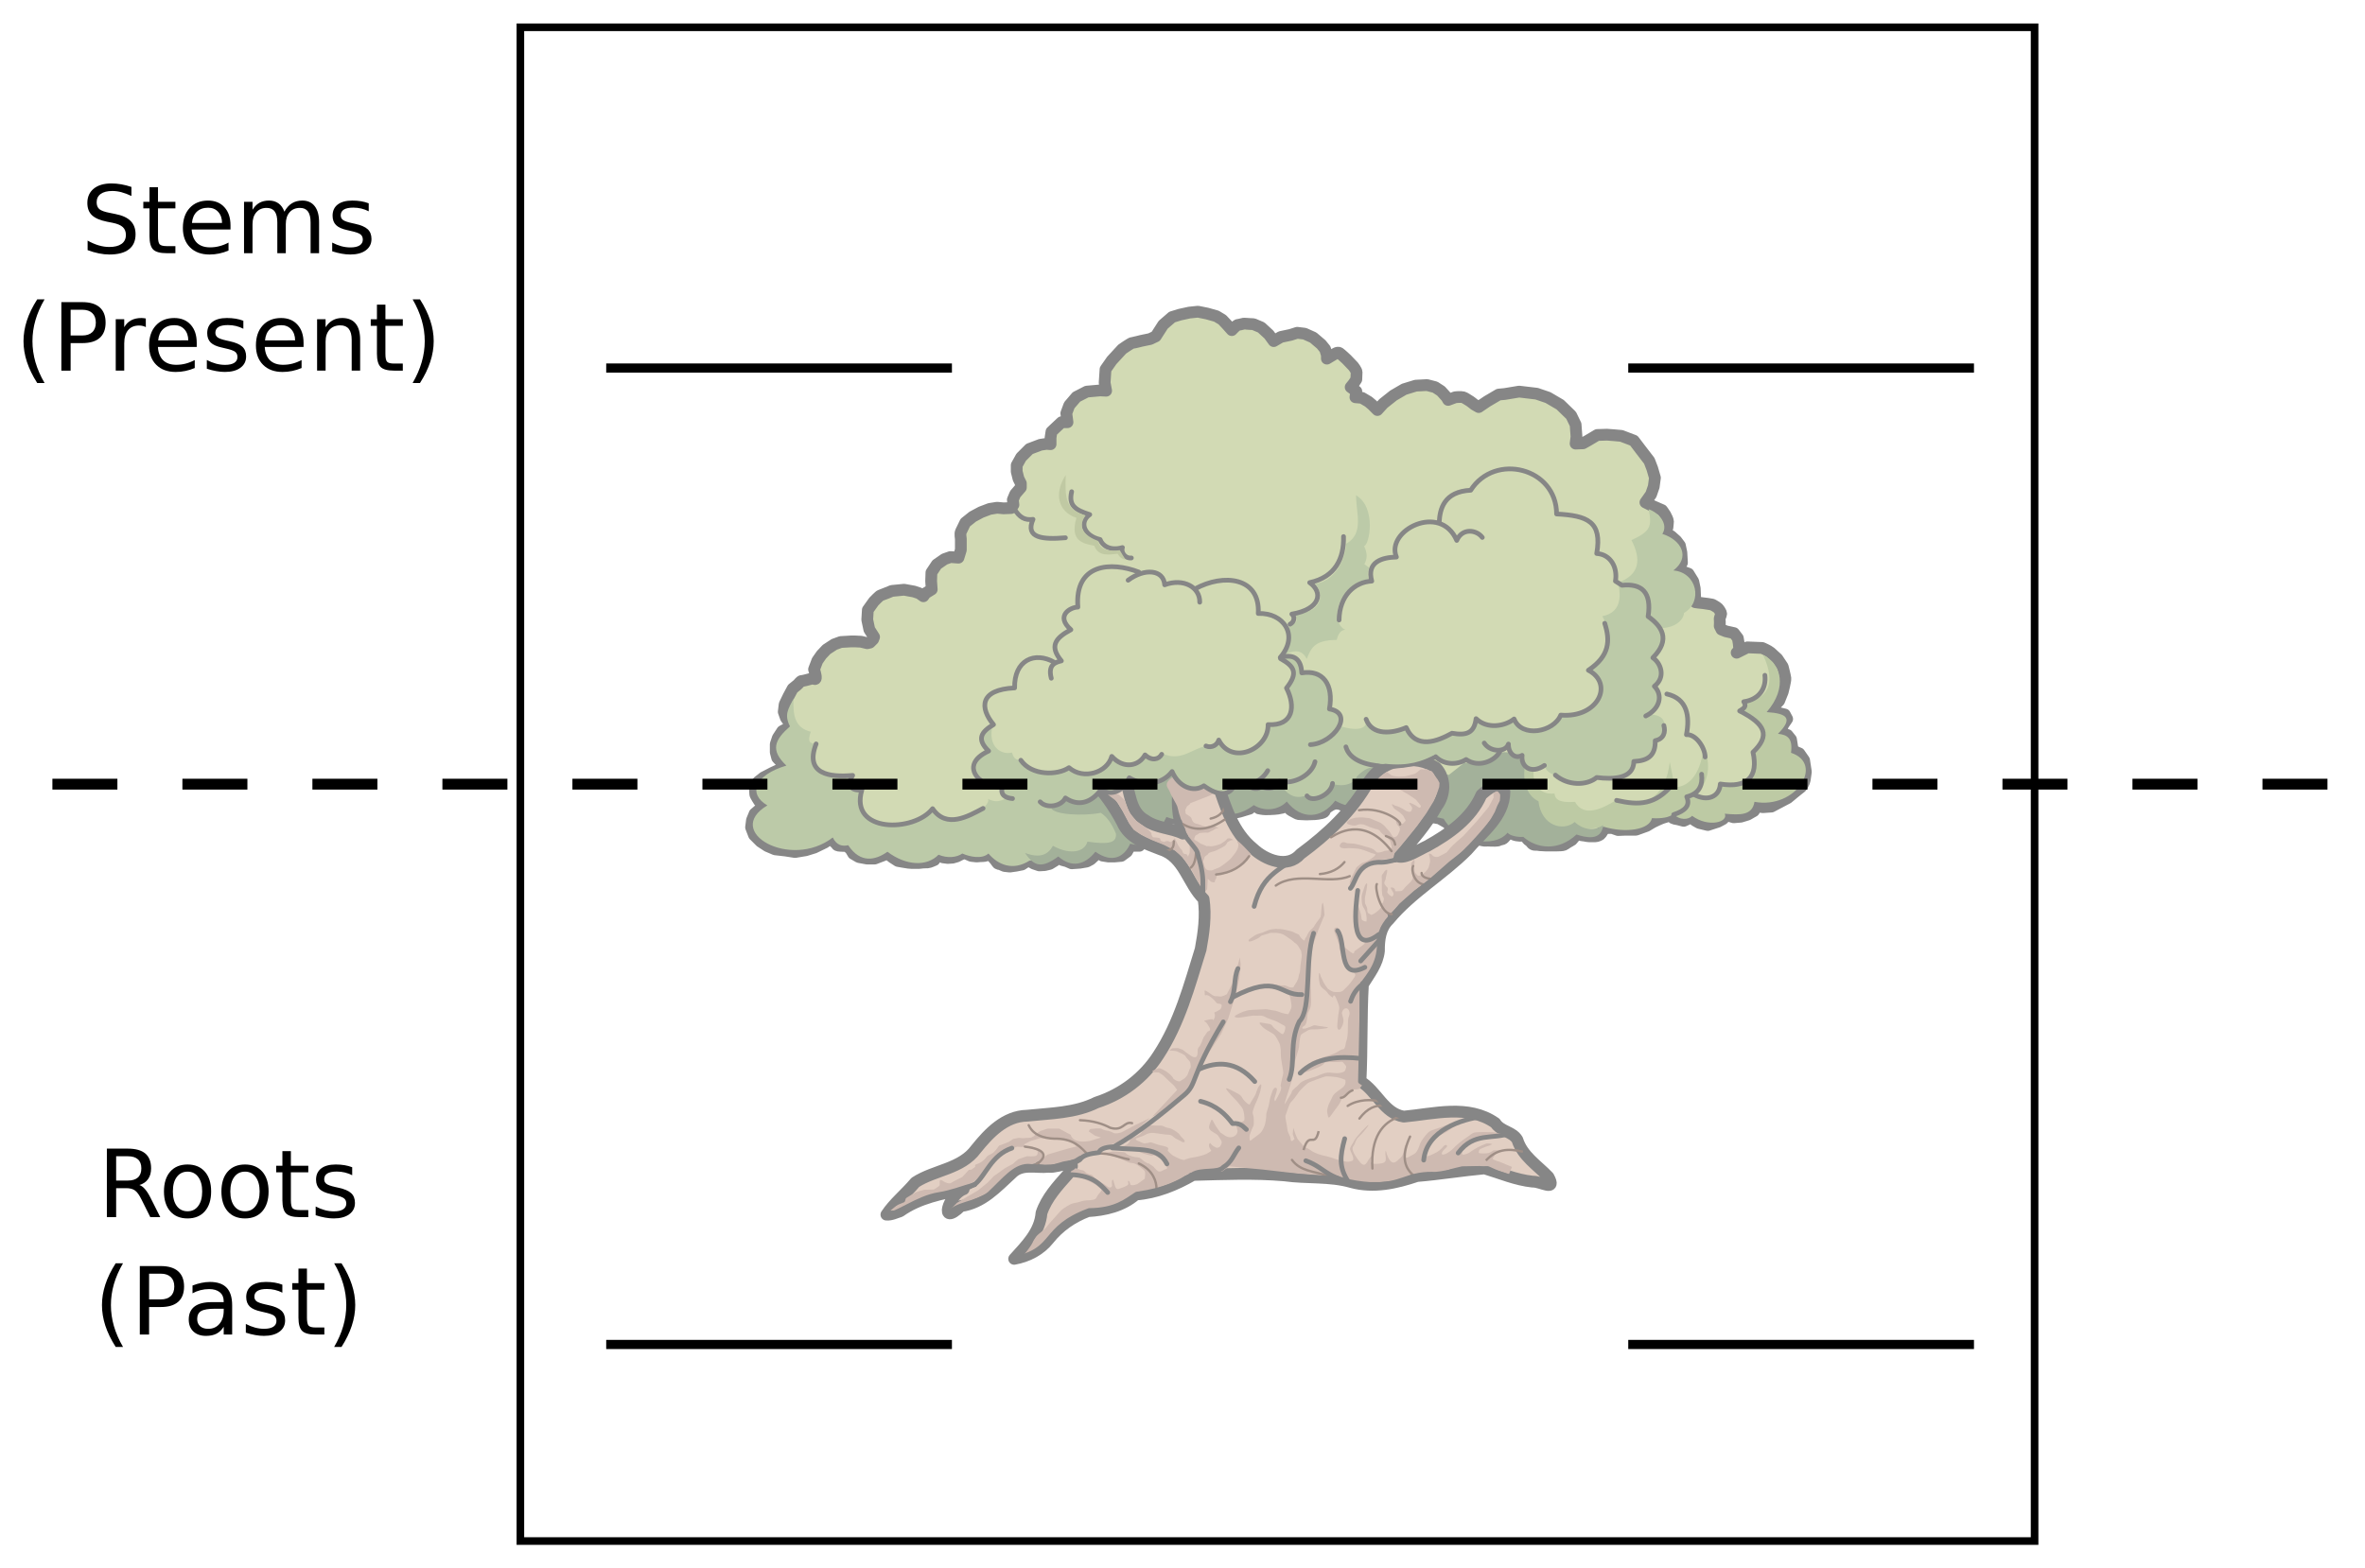 <?xml version="1.0" encoding="UTF-8" standalone="no"?>
<svg
   xmlns:dc="http://purl.org/dc/elements/1.1/"
   xmlns:cc="http://creativecommons.org/ns#"
   xmlns:rdf="http://www.w3.org/1999/02/22-rdf-syntax-ns#"
   xmlns:svg="http://www.w3.org/2000/svg"
   xmlns="http://www.w3.org/2000/svg"
   xmlns:sodipodi="http://sodipodi.sourceforge.net/DTD/sodipodi-0.dtd"
   xmlns:inkscape="http://www.inkscape.org/namespaces/inkscape"
   sodipodi:docname="verb-tree-past-present.svg"
   inkscape:version="1.0 (4035a4fb49, 2020-05-01)"
   id="svg8"
   version="1.1"
   viewBox="0 0 266.326 176.666"
   height="667.712"
   width="1006.587">
  <defs
     id="defs2">
    <rect
       id="rect1161"
       height="32.128"
       width="57.074"
       y="61.988"
       x="-46.491" />
    <rect
       x="-46.491"
       y="61.988"
       width="57.074"
       height="32.128"
       id="rect1161-8" />
    <rect
       x="-46.491"
       y="61.988"
       width="57.074"
       height="32.128"
       id="rect1174" />
  </defs>
  <sodipodi:namedview
     fit-margin-bottom="10"
     fit-margin-left="10"
     lock-margins="true"
     fit-margin-right="10"
     fit-margin-top="10"
     units="px"
     inkscape:snap-global="false"
     inkscape:window-maximized="1"
     inkscape:window-y="-9"
     inkscape:window-x="-9"
     inkscape:window-height="1001"
     inkscape:window-width="1920"
     showgrid="false"
     inkscape:document-rotation="0"
     inkscape:current-layer="layer1"
     inkscape:document-units="mm"
     inkscape:cy="223.82227"
     inkscape:cx="474.86946"
     inkscape:zoom="0.7"
     inkscape:pageshadow="2"
     inkscape:pageopacity="0.0"
     borderopacity="1.0"
     bordercolor="#666666"
     pagecolor="#ffffff"
     id="base" />
  <g
     transform="translate(42.564,-43.966)"
     id="layer1"
     inkscape:groupmode="layer"
     inkscape:label="Layer 1">
    <g
       style="opacity:0.475"
       transform="matrix(0.265,0,0,0.265,31.605,52.968)"
       id="g4930">
      <path
         fill="#a0b260"
         stroke-width="5"
         stroke-linecap="round"
         stroke="#000000"
         d="m 207.08,322.27 -2.778,3.283 h -3.914 l -1.389,2.525 -2.399,1.768 -2.778,0.253 h -2.778 l -2.399,-0.379 -2.904,-1.768 -0.631,2.02 -1.515,1.389 -1.641,0.884 -2.904,0.505 -3.535,0.253 -2.02,-0.884 -1.894,-0.505 -1.263,-0.631 -0.884,-0.253 -1.01,1.136 -2.273,1.389 -2.147,0.505 -2.273,0.126 -2.273,-0.758 -1.515,-0.884 h -1.641 l -1.894,1.263 -2.525,0.505 -2.652,0.379 -2.273,-0.253 -1.768,-0.758 c 0,0 -1.01,0 -1.389,-0.631 -0.379,-0.631 -1.136,-1.515 -1.136,-1.515 l -1.01,-1.136 -0.884,-1.136 c 0,0 -1.01,0.505 -1.641,0.758 -0.631,0.253 -2.399,0.253 -2.399,0.253 l -1.641,0.126 -2.273,-0.253 -2.02,-0.884 -1.136,-0.253 -1.263,0.505 -1.768,0.884 -1.768,0.505 -2.02,0.126 -2.02,-0.253 -1.136,-0.758 -1.641,0.505 -0.884,1.389 c 0,0 -2.273,1.01 -2.778,1.01 -0.505,0 -2.02,0 -2.525,0.126 -0.505,0.126 -1.515,0.126 -2.904,0.126 -1.389,0 -1.768,0 -2.904,-0.126 -1.136,-0.126 -4.419,-0.758 -4.419,-0.758 l -2.147,-1.389 -2.525,-1.894 -1.515,0.884 -3.662,1.389 h -3.283 l -3.409,-0.631 -2.399,-1.389 -1.136,-1.894 -1.515,-1.389 -2.904,-0.126 c 0,0 -1.263,0 -1.515,-0.505 -0.253,-0.505 -1.515,-1.515 -1.515,-1.515 l -1.01,-1.263 -2.525,1.894 -4.419,2.147 -3.662,1.136 -4.546,0.758 -4.041,-0.631 -4.419,-0.505 -3.283,-1.389 -2.904,-1.894 -2.778,-2.778 -1.263,-3.283 0.379,-3.03 1.136,-2.778 2.652,-2.273 2.02,-0.884 -2.652,-2.02 c 0,0 -1.768,-2.652 -1.768,-3.157 0,-0.505 -0.126,-3.157 -0.126,-3.157 l 1.263,-2.02 2.399,-1.894 3.914,-2.02 1.894,-0.884 3.157,-1.263 0.505,-0.758 -1.641,-1.263 -2.02,-2.147 -0.631,-2.399 v -3.409 l 0.884,-2.652 1.894,-2.904 1.894,-1.01 2.02,-0.884 -0.758,-1.515 -1.641,-2.273 -0.884,-2.525 0.379,-3.157 1.641,-3.409 1.768,-3.283 c 0,0 1.515,-1.263 2.02,-1.641 0.505,-0.379 1.263,-1.641 1.894,-1.641 0.631,0 2.399,-0.505 2.399,-0.505 l 2.399,-0.631 c 0,0 1.01,0.884 1.136,-0.126 0.126,-1.01 -0.758,-3.662 -0.758,-3.662 l 1.389,-3.662 1.768,-2.525 2.147,-2.273 3.283,-2.147 2.778,-1.01 2.273,-0.126 2.02,-0.126 h 1.768 l 2.525,0.126 2.652,0.631 1.136,-0.253 1.389,-1.389 0.379,-1.01 -2.02,-3.157 -0.884,-4.167 0.253,-4.167 2.525,-3.535 c 0,0 2.399,-2.525 2.904,-2.652 0.505,-0.126 4.798,-1.894 4.798,-1.894 l 5.177,-0.505 4.167,0.758 2.273,0.758 1.768,1.263 0.884,-1.263 2.652,-1.641 -0.253,-3.535 0.126,-3.662 2.273,-3.409 3.283,-2.273 2.525,-0.884 3.409,0.253 1.01,-3.283 v -4.672 c 0,0 -0.379,-2.273 0,-3.03 0.379,-0.758 1.894,-3.914 1.894,-3.914 l 3.157,-2.525 3.535,-1.894 3.662,-1.389 3.157,-0.505 2.778,0.253 3.157,-0.126 1.01,-1.389 -0.253,-2.147 1.01,-2.399 2.399,-2.778 v -1.768 l -1.01,-2.02 -0.758,-3.03 v -2.652 l 1.894,-3.409 3.535,-3.535 4.672,-1.768 2.525,-0.379 1.768,0.126 v -2.778 l 0.379,-2.525 2.147,-2.02 2.147,-2.02 h 2.525 l -0.505,-3.788 1.263,-3.409 3.03,-3.535 4.419,-2.273 5.682,-0.505 2.525,0.126 -0.631,-3.409 0.379,-5.682 2.652,-3.788 4.419,-4.798 c 0,0 3.788,-2.652 4.293,-2.652 0.505,0 3.914,-0.884 3.914,-0.884 l 3.662,-0.758 2.399,-1.136 3.157,-4.925 3.788,-3.283 3.283,-1.01 4.041,-0.884 3.662,-0.379 3.788,0.758 4.041,1.136 2.525,1.515 1.894,2.02 2.147,2.399 c 0,0 2.02,-2.273 2.778,-2.273 0.758,0 2.399,-0.631 2.904,-0.505 0.505,0.126 3.535,0.253 3.535,0.253 l 3.283,1.389 3.283,3.03 2.02,2.778 3.03,-1.768 4.167,-0.884 2.778,-0.884 3.157,0.379 3.662,1.641 3.409,2.904 1.641,2.02 0.758,2.525 v 1.515 l 3.157,-1.894 c 0,0 1.389,-1.01 2.147,-0.505 0.758,0.505 3.03,2.652 3.03,2.652 l 2.904,3.03 c 0,0 1.389,1.768 1.389,2.525 0,0.758 -0.126,3.03 -0.126,3.03 l -1.263,1.894 -1.136,1.389 2.399,1.768 -0.379,2.525 2.778,0.253 2.778,1.641 1.641,1.389 2.147,2.147 2.525,-2.778 4.293,-3.409 4.546,-2.652 4.925,-1.515 4.798,-0.253 3.409,0.884 2.525,1.641 2.399,2.652 0.631,1.136 3.03,-1.136 c 0,0 2.399,-0.253 3.283,0 0.884,0.253 2.02,1.136 2.525,1.389 0.505,0.253 2.399,1.768 2.399,1.768 l 1.768,1.01 3.535,-2.399 4.925,-2.904 2.652,-0.253 6.061,-1.01 7.45,0.884 4.798,1.641 5.177,3.03 4.672,4.546 1.894,3.914 0.379,5.177 -0.379,2.904 3.157,-0.126 2.02,-1.136 4.041,-2.399 c 0,0 3.662,-0.126 4.167,-0.126 0.505,0 6.061,0.505 6.061,0.505 l 5.303,2.02 2.778,3.662 3.788,4.925 1.263,3.283 1.136,3.914 -0.505,3.788 -1.136,3.283 -2.399,3.409 3.03,1.515 4.041,1.768 c 0,0 1.01,1.389 1.389,2.02 0.379,0.631 1.136,2.273 1.136,2.778 0,0.505 -0.253,2.652 -0.253,2.652 l -1.515,2.147 3.03,1.389 2.273,2.02 1.515,2.02 0.631,3.03 0.253,4.293 -1.641,2.778 -1.263,0.758 2.904,0.126 2.778,1.01 2.02,3.283 0.631,3.03 0.253,5.808 c 0,0 2.525,0.379 3.03,0.379 0.505,0 4.167,0.631 4.167,0.631 0,0 1.894,1.01 2.399,1.515 0.505,0.505 1.389,1.894 1.389,2.399 0,0.505 -0.758,1.641 -0.631,2.525 0.126,0.884 0,2.652 0,2.652 l 0.758,1.515 1.894,0.758 3.409,0.758 1.641,2.147 0.379,2.273 0.253,2.778 -1.136,1.136 4.546,-2.273 6.313,0.253 c 0,0 2.652,1.136 3.535,1.894 0.884,0.758 2.904,2.652 2.904,2.652 l 2.273,3.409 c 0,0 1.01,3.914 1.136,4.925 0.126,1.01 -1.136,5.808 -1.136,5.808 l -1.515,3.788 -3.283,3.409 -1.768,1.389 3.788,0.126 3.662,0.884 1.01,1.894 -1.641,2.399 -1.389,3.409 3.157,1.01 1.515,1.894 0.505,3.157 c 0,0 0.126,1.263 0.631,1.641 0.505,0.379 2.399,1.136 2.399,1.136 l 2.02,2.904 0.758,4.925 c 0,0 -0.379,2.652 -0.505,3.535 -0.126,0.884 -1.263,2.904 -1.894,3.283 -0.631,0.379 -5.303,4.293 -5.303,4.293 l -6.945,3.662 -3.662,0.253 -2.525,-0.379 -1.263,2.02 -2.652,1.515 -2.904,0.884 -3.03,0.253 -3.03,-0.884 -1.515,1.641 -2.147,1.136 -4.293,1.389 -3.662,-0.884 -1.768,-1.01 -1.515,-1.389 -3.283,1.515 c 0,0 -1.894,-0.505 -2.399,-0.631 -0.505,-0.126 -2.399,-0.253 -2.399,-0.884 0,-0.631 -0.379,-1.136 -0.379,-1.136 0,0 -2.273,1.01 -3.409,1.263 -1.136,0.253 -4.672,2.02 -4.672,2.02 l -2.525,1.515 -4.546,1.641 h -4.672 l -2.904,0.126 -2.525,-0.884 h -2.399 l -1.389,0.884 c 0,0 -0.758,1.515 -1.263,1.894 -0.505,0.379 -1.515,0.758 -2.02,0.758 h -2.778 c -0.631,0 -2.02,-0.379 -2.778,-0.379 -0.758,0 -1.389,-1.01 -2.147,-0.379 -0.758,0.631 -1.768,1.515 -1.768,1.515 0,0 -0.126,0.758 -1.263,1.263 -1.136,0.505 -1.894,1.263 -2.778,1.641 -0.884,0.379 -5.808,0.253 -5.808,0.253 0,0 1.01,0.126 -1.894,0 -2.904,-0.126 -2.399,-0.126 -3.283,-0.253 -0.884,-0.126 -1.894,0.253 -2.652,-0.758 -0.758,-1.01 -0.631,-0.631 -1.515,-1.389 -0.884,-0.758 -0.505,-1.768 -2.273,-1.768 -1.768,0 -0.758,0.126 -2.525,-0.126 -1.768,-0.253 -2.399,-1.389 -3.409,-0.758 -1.01,0.631 -1.641,1.515 -2.147,2.02 -0.505,0.505 -1.389,0.379 -2.02,0.758 -0.631,0.379 -2.525,0.253 -3.283,0.253 -0.758,0 -1.389,-0.126 -2.02,0 -0.631,0.126 -2.652,-0.379 -2.652,-0.379 l -3.157,-0.631 -2.147,-0.505 c 0,0 0,-0.379 -1.136,-0.884 -1.136,-0.505 -3.157,-1.641 -3.157,-1.641 0,0 -0.631,-0.379 -1.894,-1.01 -1.263,-0.631 -1.768,-2.147 -2.904,-2.778 -1.136,-0.631 -2.904,-1.641 -2.904,-1.641 l -15.152,-2.778 c 0,0 -4.798,0.253 -5.682,-0.379 -0.884,-0.631 -0.758,-1.768 -4.546,-1.389 -3.788,0.379 -8.207,-0.126 -8.207,-0.126 h -4.546 c -0.631,0 -2.147,-0.758 -3.03,-1.01 -0.884,-0.253 -0.631,-0.505 -2.399,-0.631 -1.768,-0.126 -3.535,1.263 -4.546,2.02 -1.01,0.758 0,1.515 -2.02,2.02 -2.02,0.505 -3.914,0.505 -4.672,0.505 -0.758,0 -1.263,0.126 -3.283,0 -2.02,-0.126 -1.641,0.126 -3.03,-0.631 -1.389,-0.758 -2.273,-1.136 -2.778,-1.768 -0.505,-0.631 -1.01,-2.02 -1.515,-1.768 -0.505,0.253 0,1.01 -1.515,1.389 -1.515,0.379 -2.02,0.379 -3.283,0.505 -1.263,0.126 -2.904,0.126 -3.914,0.126 -1.01,0 -2.652,-0.379 -2.652,-0.379 l -2.147,-1.768 -1.768,1.894 -4.167,1.263 -3.535,0.758 c 0,0 -3.283,0.631 -4.167,0.631 -0.884,0 -6.061,-0.631 -7.071,-0.253 -1.01,0.379 -5.43,0.505 -5.43,0.505 l -3.409,1.136 -3.157,0.253 c 0,0 -2.147,-0.126 -3.03,-0.379 -0.884,-0.253 -0.631,-0.758 -1.641,-0.758 -1.01,0 -1.01,-0.758 -1.01,0.758 0,1.515 0.884,0.253 -0.379,2.273 -1.263,2.02 -1.894,2.02 -2.778,3.283 -0.884,1.263 -2.273,2.652 -2.273,2.652 z"
         stroke-linejoin="round"
         id="path4866" />
      <path
         fill="#739040"
         d="m 367.44,292.47 -0.505,6.313 c 0.547,1.473 1.094,2.946 1.641,4.419 1.515,1.641 3.03,3.283 4.546,4.925 0.673,1.936 1.347,3.872 2.02,5.808 l 7.324,4.546 c 2.189,-0.547 4.377,-1.094 6.566,-1.641 l 5.051,1.768 c 2.525,-0.379 5.051,-0.758 7.576,-1.136 9.47,2.82 19.445,1.221 20.456,-3.662 3.662,0.253 7.702,-0.253 9.091,-1.894 2.525,2.946 6.566,2.61 7.955,0.884 6.903,5.135 15.573,2.694 13.89,-0.884 6.482,0.589 11.701,0.8 12.627,-5.051 17.678,3.283 29.8,-16.162 15.531,-20.834 0.8,-6.103 -1.431,-7.66 -5.556,-8.081 6.608,-6.608 3.872,-8.671 -4.798,-9.218 9.091,-10.438 6.061,-20.75 -1.515,-24.244 5.851,12.332 1.726,18.982 -7.829,19.698 0.842,1.641 0.673,3.03 -0.505,4.167 9.765,5.851 11.07,12.711 4.672,17.551 1.473,12.543 -4.756,16.499 -14.142,13.763 -0.547,7.702 -7.029,5.808 -10.733,4.167 6.945,-6.734 5.556,-14.984 3.409,-20.961 -1.543,14.712 -8.143,17.688 -12.374,17.804 -0.716,-3.578 -1.431,-7.155 -2.147,-10.733 -1.641,14.1 -9.723,20.119 -22.728,16.162 -5.851,3.662 -13.848,7.576 -17.551,0.758 -4.672,0.337 -8.46,-0.084 -8.713,-3.535 -5.219,0.589 -9.554,-2.736 -8.839,-9.975 -1.473,-0.295 -2.946,-0.589 -4.419,-0.884 z"
         id="path4908" />
      <path
         fill="#729048"
         d="m 57.301,263.09 c -0.225,7.137 0.584,12.295 7.349,13.979 -1.641,4.84 0,5.009 2.273,5.051 -5.303,13.174 6.692,13.974 15.152,13.385 -2.652,5.135 0.884,7.366 4.546,7.071 -3.704,17.846 19.74,15.868 29.799,7.324 9.975,11.448 25.633,-1.726 23.486,-4.293 5.177,2.525 6.566,-0.505 9.849,-0.758 l 12.627,1.263 c 9.007,1.431 18.014,2.862 27.022,4.293 2.61,4.293 5.219,8.586 7.829,12.879 l -9.344,3.03 -8.334,3.788 c -3.535,-0.421 -7.071,-0.842 -10.607,-1.263 -1.263,0.758 -2.525,1.515 -3.788,2.273 -2.525,0.253 -5.051,0.505 -7.576,0.758 -6.945,4.419 -13.258,1.894 -17.425,-3.03 -2.82,2.525 -7.913,1.389 -11.112,0 -2.357,1.684 -6.356,2.104 -10.102,0.505 -4.967,5.135 -13.848,4.714 -21.718,-1.263 -5.051,3.62 -11.49,5.093 -16.668,-2.778 -2.315,0.547 -4.882,0.21 -6.566,-3.283 -17.93,13.89 -46.72,-2.399 -27.779,-13.637 -8.303,-4.807 -5.556,-12.879 8.081,-16.92 -6.945,-6.566 -5.051,-10.859 1.515,-16.668 -2.61,-5.135 -0.573,-7.581 1.49,-11.706 z"
         id="path4890" />
      <path
         fill="#729048"
         d="m 262.89,299.17 3.535,4.672 5.808,2.399 4.419,-0.126 c 0,0 5.303,-0.253 6.061,-0.758 0.758,-0.505 5.935,-3.662 5.935,-3.662 2.988,-1.473 5.977,-2.946 8.965,-4.419 1.936,-1.347 3.872,-2.694 5.808,-4.041 9.007,-1.852 18.014,-3.704 27.022,-5.556 3.451,2.904 7.408,3.409 13.006,1.515 4.925,2.525 12.627,0.379 14.142,-3.788 0.216,-0.593 3.409,-2.652 3.409,-2.652 -0.042,2.778 2.567,4.925 5.935,4.546 0.421,5.766 4.251,6.987 9.596,4.041 0.295,2.399 2.483,3.535 4.293,4.167 5.724,4.125 11.701,4.083 17.93,1.01 6.524,1.347 13.553,0.421 15.405,-6.566 8.25,-0.631 8.923,-4.041 9.218,-8.713 2.483,-1.094 4.967,-3.578 4.041,-7.071 0.042,-1.978 -1.179,-4.462 -6.692,-4.419 4.419,-1.936 5.808,-6.903 2.273,-12.248 3.367,-4.462 3.704,-7.282 -0.505,-11.869 3.746,-2.82 5.977,-7.66 3.283,-12.627 5.724,0 9.681,-3.03 9.975,-6.44 8.081,-4.63 5.556,-17.215 -4.546,-18.056 7.282,-5.556 3.578,-12.879 -4.672,-15.531 2.652,-4.167 -1.389,-8.965 -5.808,-10.48 1.431,7.324 0.842,9.344 -7.324,13.132 4.167,8.039 3.662,14.689 -5.682,18.056 1.557,6.903 0.716,12.795 -6.692,14.268 4.293,7.829 3.03,14.395 -5.303,22.35 8.46,10.396 3.662,19.782 -12.501,19.445 -4.462,6.903 -14.226,10.017 -19.445,1.768 -6.09,4.85 -10.044,4.113 -16.668,0.126 -0.538,6.156 -3.699,6.903 -9.723,5.935 -9.428,4.84 -15.826,6.019 -19.951,-2.147 -8.892,3.428 -12.385,2.049 -16.92,-3.535 1.145,4.488 -4.905,4.864 -11.238,2.652 l -11.238,3.914 -8.334,9.091 z"
         id="path4916" />
      <path
         fill="#3d5a2a"
         d="m 155.69,328.59 c 6.356,2.399 9.807,0.758 11.869,-3.03 7.913,4.335 13.679,2.231 14.647,-1.768 8.965,1.263 12.501,0.631 12.122,-3.409 -1.641,-4.083 -3.914,-7.282 -6.44,-8.839 -7.534,1.473 -19.993,0.8 -21.087,-2.02 2.82,-0.295 5.514,-1.599 6.187,-3.157 7.534,2.567 12.543,0.084 14.647,-4.419 7.745,2.946 10.817,-1.81 12.627,-5.177 6.987,3.283 15.236,2.904 17.93,-3.03 3.788,7.534 8.839,8.25 13.637,6.313 6.314,4.293 11.617,4.293 13.258,-0.758 3.03,1.641 8.46,4.546 11.364,0.758 4.251,2.904 6.987,0.379 7.45,-1.894 2.491,5.798 6.551,7.415 10.228,6.313 7.618,1.684 9.681,-2.694 12.627,-5.177 4.588,1.473 9.176,-0.463 9.975,-3.157 3.03,-3.241 5.808,-4.335 8.713,-4.041 10.144,1.094 20.287,2.189 30.431,3.283 2.189,-1.726 4.377,-3.451 6.566,-5.177 7.955,1.515 12.374,-0.126 14.016,-4.167 5.724,-0.968 9.681,0.463 11.49,6.945 -0.673,6.566 1.684,11.617 5.935,13.637 1.221,10.522 10.522,12.964 15.405,8.839 4.041,3.704 8.713,3.746 12.122,1.263 -0.758,7.155 -7.702,5.219 -11.364,4.041 -7.787,7.282 -16.962,5.977 -22.602,1.01 -2.357,0.168 -5.598,-0.421 -6.692,-1.768 -5.64,6.861 -21.508,3.872 -27.148,-5.935 l -27.274,-6.061 c -5.766,1.347 -12.543,2.062 -18.814,-1.641 -5.724,7.702 -14.353,8.334 -20.582,0.379 -3.03,3.283 -8.965,4.672 -14.016,1.515 -5.135,3.956 -10.775,5.135 -18.814,2.778 -5.724,1.894 -10.691,5.177 -18.309,2.273 -3.493,6.566 -5.724,13.89 -15.405,11.364 -2.399,5.43 -7.45,8.586 -14.773,3.409 -4.504,5.598 -10.017,7.029 -15.784,2.02 -6.861,5.051 -10.186,4.419 -14.142,-1.515 z"
         id="path4888" />
      <path
         fill="#c29a80"
         stroke-width="5"
         stroke-linecap="round"
         stroke="#000000"
         d="m 96.791,482.34 c 3.103,-4.763 8.034,-8.683 12.299,-13.722 8.193,-5.324 19.593,-5.646 25.787,-14.137 5.511,-6.833 12.267,-14.006 21.706,-14.196 9.962,-1.062 20.304,-1.045 29.493,-5.607 10.806,-3.474 20.162,-10.547 26.288,-20.12 8.942,-13.579 13.202,-29.598 17.964,-44.974 1.296,-7.004 2.321,-14.293 1.262,-21.395 -6.748,-6.524 -8.224,-17.862 -18.132,-21.038 -6.366,-2.473 -13.607,-4.792 -16.509,-11.66 -3.427,-6.546 -7.714,-12.474 -12.711,-17.875 -1.755,-0.674 4.697,-0.199 6.487,-3.975 4.333,-0.278 6.159,-2.164 7.194,2.502 2.629,6.356 2.03,14.81 8.968,18.591 4.698,3.362 10.804,3.173 15.909,5.642 -2.128,-7.02 -3.261,-15.084 -0.893,-22.188 4.674,-4.096 12.345,-5.728 15.536,0.714 3.483,10.019 6.601,20.835 15.189,27.815 5.186,4.873 14.58,8.707 20.129,2.336 11.376,-8.4 22.002,-18.21 28.929,-30.698 3.004,-4.671 8.24,-8.554 13.972,-8.57 5.061,-1.431 10.549,-0.118 14.749,2.588 4.18,4.59 3.931,11.527 0.276,16.371 -4.346,7.851 -10.37,14.57 -16.051,21.457 3.424,0.531 8.267,-2.863 11.931,-4.522 9.312,-5.163 18.687,-11.68 23.077,-21.773 2.705,-2.445 7.58,-6.571 9.786,-1.326 -0.055,10.667 -9.555,17.323 -15.847,24.812 -10.515,10.553 -23.721,18.029 -33.296,29.575 -3.65,3.472 -4.216,8.496 -4.184,13.237 -0.547,5.481 -4.081,9.843 -6.805,14.272 -0.795,13.678 -0.332,27.496 -1.046,41.217 6.937,4.06 9.961,13.625 18.397,14.984 12.875,-1.167 27.374,-5.358 38.909,2.72 2.312,3.641 7.335,3.623 9.367,7.14 2.18,6.958 8.563,10.859 13.193,15.732 3.597,6.522 -3.065,1.899 -6.686,2.05 -7.11,-0.725 -13.764,-3.637 -20.462,-5.629 -9.623,0.873 -19.1,2.456 -28.703,3.248 -8.927,3.038 -18.48,5.153 -27.82,2.592 -9.246,-2.657 -19.038,-1.531 -28.523,-2.869 -12.884,-1.11 -25.895,-0.539 -38.825,-0.193 -7.506,4.364 -15.632,7.667 -24.37,8.334 -5.606,4.929 -13.08,6.653 -20.329,7.071 -6.547,2.52 -12.257,6.416 -16.636,11.927 -3.615,4.577 -8.998,7.33 -14.679,8.34 5.09,-5.672 10.998,-11.417 11.617,-19.509 2.169,-6.426 6.836,-11.452 11.238,-16.415 5.498,-8.169 -3.523,-2.626 -8.241,-3.195 -5.375,0.569 -11.414,-1.641 -15.75,2.88 -6.3,5.764 -12.376,12.569 -21.505,13.811 -9.514,9.257 -5.382,-4.819 1.176,-7.182 -9.407,1.946 -19.021,3.709 -27.022,9.407 -1.922,0.569 -3.741,1.581 -5.802,1.405 z"
         stroke-linejoin="round"
         id="path4022" />
      <path
         fill="#986d5a"
         d="m 209.74,440.71 10.607,-11.364 -1.263,-1.768 -2.627,-2.434 -2.232,-2.143 -1.696,-1.071 -1.964,-0.089 c 0,0 -1.339,-0.357 -0.446,-0.714 0.893,-0.357 0.893,-0.625 1.518,-0.714 0.625,-0.089 0.446,-0.536 1.607,-0.179 1.161,0.357 1.607,0.893 2.143,1.071 0.536,0.179 0.357,0.268 1.25,0.893 0.893,0.625 1.161,1.071 1.607,1.518 0.446,0.446 0.268,0.804 0.893,1.161 0.625,0.357 0.625,0.446 0.982,0.536 0.357,0.089 0.982,0.446 1.339,0.268 0.357,-0.179 0.446,-0.268 1.161,-0.714 0.714,-0.446 0.982,-0.536 1.518,-1.25 0.536,-0.714 0.446,-0.446 0.804,-1.25 0.357,-0.804 0.357,-1.161 0.625,-1.786 0.268,-0.625 0.714,-0.536 0.536,-1.875 -0.179,-1.339 -0.357,-1.696 -0.982,-2.232 -0.625,-0.536 -1.429,-1.875 -1.429,-1.875 0,0 -0.982,-0.714 -2.143,-1.161 -1.161,-0.446 -0.804,-0.625 -2.321,-0.804 -1.518,-0.179 -2.768,0 -1.786,-0.536 0.982,-0.536 0.357,-0.625 1.875,-0.625 1.518,0 1.25,-0.089 1.964,0.179 0.714,0.268 1.161,0.268 1.786,0.804 0.625,0.536 0.804,0.625 1.786,1.339 0.982,0.714 2.143,1.518 2.679,1.518 0.536,0 0.804,0.179 1.161,-0.446 0.357,-0.625 0.357,-1.071 0.357,-1.696 0,-0.625 -0.089,-1.607 0.625,-2.232 0.714,-0.625 1.875,-4.018 1.875,-4.018 0,0 1.339,-1.875 1.607,-2.321 0.268,-0.446 1.875,-0.268 0.893,-1.964 -0.982,-1.696 -0.446,-0.714 -1.071,-1.696 -0.625,-0.982 -1.875,-0.893 -0.625,-1.25 1.25,-0.357 2.5,-0.536 2.5,-0.536 0,0 0,0.179 0.446,0 0.446,-0.179 0.179,1.25 0.893,-0.446 0.714,-1.696 -0.536,-2.321 0.179,-2.5 0.714,-0.179 2.411,-1.339 2.411,-1.339 0,0 1.071,-1.786 0.089,-2.143 -0.982,-0.357 -1.25,0.179 -2.143,-0.893 -0.893,-1.071 -0.357,-0.536 -1.339,-1.429 -0.982,-0.893 -1.429,-1.161 -2.143,-1.429 -0.714,-0.268 -1.25,0.536 -1.161,-0.536 0.089,-1.071 -0.625,-1.964 0.804,-1.161 1.429,0.804 2.232,1.607 3.036,1.964 0.804,0.357 1.071,0 2.321,0.268 1.25,0.268 3.214,-0.982 3.214,-0.982 l 1.696,-3.214 1.071,-1.964 1.429,-5.446 1.339,-5 0.357,3.036 -0.625,5.982 -1.25,5.536 c 0,0 -0.625,2.768 -0.804,3.125 -0.179,0.357 -2.589,8.214 -2.589,8.214 l -3.036,6.607 -5.179,7.946 -4.554,8.929 -5,8.125 -9.375,7.679 z"
         id="path4040" />
      <path
         fill="#986d5a"
         d="m 232.28,345 0.821,-0.947 0.253,-4.483 1.389,1.263 c 0,0 0.631,0.253 1.263,0.253 0.631,0 0.126,-0.631 0.758,-1.389 0.631,-0.758 -0.379,-1.389 1.389,-1.515 1.768,-0.126 1.894,-0.758 3.157,-1.01 1.263,-0.253 1.515,-0.505 2.904,-1.136 1.389,-0.631 1.263,-0.884 2.399,-1.515 1.136,-0.631 1.768,-0.631 2.778,-1.768 1.01,-1.136 0.884,-0.758 1.641,-2.273 0.758,-1.515 0.694,-1.389 0.694,-1.389 0,0 -5.682,-6.313 -5.808,-5.43 -0.126,0.884 0.442,0.505 0.442,1.389 0,0.884 -0.126,1.515 -0.758,2.652 -0.631,1.136 -0.631,0.884 -1.641,2.273 -1.01,1.389 -1.389,1.515 -2.399,2.399 -1.01,0.884 -2.904,2.147 -2.904,2.147 0,0 -0.884,0.505 -2.02,0.884 -1.136,0.379 -1.136,0.631 -1.894,0.631 -0.758,0 -1.768,0 -2.273,-0.758 -0.505,-0.758 -0.253,-0.379 -0.505,-1.136 -0.253,-0.758 -0.379,-0.884 -0.505,-1.641 -0.126,-0.758 0.505,-1.768 0.505,-1.768 0,0 -0.379,-0.379 0.884,-1.136 1.263,-0.758 0.253,-0.884 2.02,-1.389 1.768,-0.505 1.515,-0.379 2.778,-1.01 1.263,-0.631 2.273,-1.136 2.778,-1.515 0.505,-0.379 0,0.253 0.758,-0.758 0.758,-1.01 0,-0.505 0.758,-1.01 0.758,-0.505 0.631,-0.379 1.136,-0.631 0.505,-0.253 1.515,0 0.884,-0.379 -0.631,-0.379 -1.389,-0.631 -2.02,-0.505 -0.631,0.126 -0.253,0.505 -1.641,1.389 -1.389,0.884 -1.01,0.884 -2.652,1.389 -1.641,0.505 -3.03,0.758 -3.914,0.505 -0.884,-0.253 0,0.505 -1.768,-0.379 -1.768,-0.884 -1.01,-0.126 -2.273,-1.136 -1.263,-1.01 -2.525,-1.01 -2.02,-1.894 0.505,-0.884 -0.126,-0.884 1.263,-1.515 1.389,-0.631 -0.379,-0.505 2.273,-0.758 2.652,-0.253 1.641,0.379 3.03,-0.379 1.389,-0.758 0.631,-0.126 1.894,-1.01 1.263,-0.884 2.652,-0.505 1.263,-0.884 -1.389,-0.379 -1.389,-0.631 -2.904,-0.631 -1.515,0 -1.768,0.631 -3.283,0 -1.515,-0.631 -2.399,-0.884 -2.399,-0.884 0,0 -1.389,0 -2.02,-1.389 -0.631,-1.389 -0.126,-1.01 -1.263,-1.894 -1.136,-0.884 -1.641,-0.631 -1.641,-1.641 0,-1.01 -0.253,-0.758 0.253,-1.641 0.505,-0.884 -0.126,-0.505 1.263,-1.515 1.389,-1.01 -0.884,-0.126 1.641,-1.136 2.525,-1.01 0.379,-0.126 3.914,-1.515 3.535,-1.389 3.03,-1.136 3.662,-1.515 0.631,-0.379 1.01,-0.379 1.641,-1.263 0.631,-0.884 0.505,-2.02 0.505,-2.02 l -1.01,-1.641 c 0,0 -1.768,-1.136 -3.914,-1.641 -2.147,-0.505 -2.02,1.136 -4.293,0.884 -2.273,-0.253 -3.283,-0.379 -3.283,-0.379 0,0 -1.768,-1.01 -2.778,-1.263 -1.01,-0.253 -1.389,-0.884 -2.652,-0.379 -1.263,0.505 -2.02,1.389 -2.399,1.894 -0.379,0.505 -0.505,0.758 -0.505,1.641 0,0.884 1.136,2.147 1.389,3.03 0.253,0.884 2.02,3.788 2.525,4.798 0.505,1.01 0.631,1.263 0.884,2.399 0.253,1.136 0.505,2.147 0.884,3.157 0.379,1.01 0.631,2.273 0.884,2.778 0.253,0.505 1.136,1.894 1.263,2.399 0.126,0.505 0.379,1.389 0.631,1.894 0.253,0.505 0.758,1.263 0.758,1.263 l 1.389,2.525 1.768,2.904 c 0,0 1.894,2.273 1.894,3.409 0,1.136 1.01,1.894 1.01,3.788 0,1.894 0.884,5.43 0.884,6.187 0,0.758 0.189,4.672 0.189,4.672 z"
         id="path4034" />
      <path
         fill="#986d5a"
         d="m 230.26,342.67 0.316,-4.23 -1.263,-5.366 -1.578,-5.303 c 0,0 -2.399,-2.967 -2.147,-2.336 0.253,0.631 0.063,3.157 0.063,3.157 l -0.758,1.641 c 0,0 -0.063,-1.2 -1.2,-1.2 -1.136,0 -0.947,-1.389 -1.452,-1.768 -0.505,-0.379 -1.515,-2.02 -1.515,-2.02 l -1.389,-2.904 c 0,0 -1.389,1.957 -2.02,1.578 -0.631,-0.379 -1.2,-0.505 -1.957,-0.253 -0.758,0.253 0.316,0.442 -1.2,0.063 -1.515,-0.379 -0.631,-0.947 -1.136,-1.326 -0.505,-0.379 -2.904,-0.442 -2.904,-0.442 0,0 -0.821,-0.884 -0.694,-1.515 0.126,-0.631 -2.588,-2.715 -2.588,-2.715 l -3.788,-2.715 -3.03,-3.599 c 0,0 -1.705,-4.419 -1.831,-4.925 -0.126,-0.505 -2.652,-2.652 -2.652,-2.652 l -4.23,-1.894 -1.515,1.01 4.23,3.22 c 0,0 1.641,1.452 1.641,1.957 0,0.505 1.515,2.336 1.641,2.841 0.126,0.505 2.462,4.735 2.462,4.735 l 2.083,3.03 3.346,2.21 4.23,2.083 5.43,2.21 4.609,2.399 3.094,2.715 3.599,4.798 1.957,3.978 z"
         id="path4038" />
      <path
         fill="#986d5a"
         d="m 152.16,501.07 3.788,-1.01 5.177,-3.409 c 0,0 3.914,-3.409 4.419,-3.788 0.505,-0.379 3.157,-3.914 3.157,-3.914 l 3.03,-3.283 6.061,-3.03 c 0,0 2.02,-1.894 2.652,-1.894 0.631,0 2.904,-0.126 2.904,-0.126 h 3.788 l 3.788,-0.884 3.914,-2.02 5.808,-2.778 c 0,0 5.43,-2.02 5.935,-2.147 0.505,-0.126 4.041,-1.263 4.041,-1.263 l 6.566,-2.273 c 0,0 3.157,-1.389 3.788,-1.641 0.631,-0.253 2.778,-1.768 2.778,-1.768 l 3.662,-1.263 10.985,0.253 4.041,-3.03 14.395,1.389 15.405,1.768 13.006,1.01 5.556,1.641 7.576,0.884 h 8.207 c 0.884,0 7.45,-0.631 7.45,-0.631 l 5.935,-2.525 c 0,0 5.682,-0.379 6.314,-0.379 0.631,0 3.409,-0.253 4.546,-0.379 1.136,-0.126 4.041,-0.884 4.798,-1.263 0.758,-0.379 5.808,-1.515 5.808,-1.515 l 7.45,-0.126 9.344,2.399 3.157,1.01 1.263,-3.03 -5.177,-2.147 c 0,0 -3.283,-0.884 -3.03,-1.389 0.253,-0.505 1.515,-2.399 1.515,-2.399 l 2.904,-1.136 h -4.041 c 0,0 -1.263,0.884 -2.02,1.136 -0.758,0.253 -4.293,0.379 -4.293,-0.126 0,-0.505 0.126,-1.389 0.884,-1.641 0.758,-0.253 2.147,-1.01 2.904,-1.136 0.758,-0.126 2.02,-0.884 2.02,-0.884 0,0 -2.02,-0.505 -2.778,-0.126 -0.758,0.379 -1.136,0.379 -3.409,1.515 -2.273,1.136 -3.283,2.273 -4.419,2.652 -1.136,0.379 -2.525,1.01 -2.273,-0.379 0.253,-1.389 -0.758,-1.263 0.631,-2.02 1.389,-0.758 2.02,-1.389 3.157,-1.894 1.136,-0.505 3.157,-1.641 3.914,-1.768 0.758,-0.126 3.283,-0.758 4.546,-0.758 1.263,0 5.43,-0.253 5.43,-0.253 0,0 1.641,-1.01 0.631,-1.01 -1.01,0 -4.419,-1.01 -5.303,-1.01 -0.884,0 -6.314,-0.126 -7.576,0.126 -1.263,0.253 -1.389,0.758 -3.535,2.147 -2.147,1.389 -4.925,3.788 -5.682,4.672 -0.758,0.884 -2.525,2.02 -3.157,2.273 -0.631,0.253 -1.894,0.758 -1.641,-0.379 0.253,-1.136 1.768,-2.02 2.147,-2.652 0.379,-0.631 -0.631,-1.136 -1.389,-0.253 -0.758,0.884 -1.641,1.894 -3.03,2.652 -1.389,0.758 -3.409,1.641 -3.914,1.641 -0.505,0 -1.768,-1.136 -1.389,-1.768 0.379,-0.631 2.147,-2.525 3.157,-3.662 1.01,-1.136 1.01,-1.894 2.904,-3.03 1.894,-1.136 1.894,-0.884 3.914,-2.147 2.02,-1.263 5.556,-4.293 5.556,-4.293 0,0 -3.662,0.631 -6.945,2.02 -3.283,1.389 -5.808,1.641 -7.071,3.03 -1.263,1.389 -2.778,3.283 -3.283,4.798 -0.505,1.515 -1.263,3.662 -2.778,4.293 -1.515,0.631 -3.283,2.399 -3.535,0.631 -0.253,-1.768 0.758,-5.177 0.126,-4.546 -0.631,0.631 -0.505,4.041 -1.894,5.177 -1.389,1.136 -2.778,3.409 -4.546,1.389 -1.768,-2.02 -1.768,-5.682 -2.02,-3.662 -0.253,2.02 1.263,4.293 -1.641,4.798 -2.904,0.505 -4.293,0.126 -4.546,-0.505 -0.253,-0.631 1.263,-3.788 -0.253,-2.02 -1.515,1.768 -2.02,5.051 -4.672,1.641 -2.652,-3.409 -3.409,-5.43 -2.525,-6.44 0.884,-1.01 0.758,-2.525 2.273,-3.914 1.515,-1.389 4.041,-4.419 4.167,-5.051 0.126,-0.631 -5.177,4.925 -5.935,6.44 -0.758,1.515 -1.768,2.652 -1.894,3.662 -0.126,1.01 2.525,4.546 0.758,5.177 -1.768,0.631 -2.273,0.253 -4.419,-0.126 -2.147,-0.379 -4.419,-1.515 -6.44,-1.894 -2.02,-0.379 -4.925,-1.263 -6.44,-2.399 -1.515,-1.136 -3.03,-1.389 -3.662,-2.399 -0.631,-1.01 -1.768,-1.641 -2.525,-3.409 -0.758,-1.768 -1.389,-3.914 -1.389,-3.914 l -0.253,2.778 0.758,2.02 c 0,0 -1.515,1.894 -1.641,0.126 -0.126,-1.768 -1.263,-2.525 -1.389,-4.293 -0.126,-1.768 -1.136,-5.303 -0.758,-5.935 0.379,-0.631 1.389,-4.798 2.399,-5.682 1.01,-0.884 3.03,-3.914 3.409,-4.419 0.379,-0.505 3.283,-3.535 4.293,-3.914 1.01,-0.379 6.314,-2.525 7.324,-2.525 1.01,0 2.904,0.126 4.419,0.379 1.515,0.253 3.535,1.136 3.535,1.136 0,0 0.505,1.641 -0.758,2.904 -1.263,1.263 -4.041,2.525 -4.798,4.419 -0.758,1.894 -1.515,2.778 -1.768,3.914 -0.253,1.136 -0.631,1.768 -0.253,3.157 0.379,1.389 0.126,2.778 2.02,0 1.894,-2.778 2.273,-2.904 3.283,-4.672 1.01,-1.768 0.379,-1.894 2.273,-3.283 1.894,-1.389 2.904,-2.399 4.041,-2.399 1.136,0 1.894,-0.253 1.894,-0.253 l 1.263,-1.515 -0.758,-15.531 -0.379,-13.385 v -13.132 l 2.273,-2.904 2.778,-4.419 2.273,-4.546 1.136,-6.187 c 0,0 -0.126,-2.904 -0.126,-3.788 0,-0.884 0.884,-3.662 0.884,-3.662 l 3.03,-3.535 c 0,0 -0.379,-2.273 -0.884,-3.03 -0.505,-0.758 -2.273,-1.894 -2.399,-1.263 -0.126,0.631 -3.662,3.409 -4.167,2.904 -0.505,-0.505 -1.515,-0.253 -1.515,-2.02 0,-1.768 -1.01,-2.147 -1.01,-3.409 0,-1.263 -0.126,-1.389 0.253,-3.03 0.379,-1.641 1.136,-5.682 0.379,-4.798 -0.758,0.884 -0.505,0.505 -1.136,2.399 -0.631,1.894 -1.01,2.778 -0.884,4.167 0.126,1.389 0,2.399 0.884,3.788 0.884,1.389 0.884,1.768 1.136,3.409 0.253,1.641 0,2.399 0,2.399 0,0 -1.768,-0.126 -2.02,-1.01 -0.253,-0.884 0.126,-0.253 -0.379,-2.273 -0.505,-2.02 -0.884,-2.399 -1.01,-3.662 -0.126,-1.263 -0.379,-1.263 -0.253,-2.399 0.126,-1.136 1.515,-3.283 0.126,-2.273 -1.389,1.01 -1.263,3.914 -1.136,5.303 0.126,1.389 0.379,0.631 0.126,2.525 -0.253,1.894 -0.379,2.399 0.126,4.293 0.505,1.894 0.631,2.904 1.263,3.662 0.631,0.758 0.253,1.263 1.136,2.273 0.884,1.01 1.389,1.515 1.389,2.02 0,0.505 0.126,0.884 -1.136,1.768 -1.263,0.884 -2.652,1.894 -3.157,2.273 -0.505,0.379 0.126,1.894 -1.894,0.379 -2.02,-1.515 -3.03,-2.525 -3.03,-2.525 0,0 0.126,1.515 -0.758,-1.515 -0.884,-3.03 -1.136,-2.904 -1.263,-3.788 -0.126,-0.884 0,-2.525 -0.631,-2.525 -0.631,0 -1.768,0.126 -0.884,2.399 0.884,2.273 1.515,3.914 1.768,5.051 0.253,1.136 -0.126,1.263 0.505,2.652 0.631,1.389 0.631,1.894 1.263,3.409 0.631,1.515 1.01,2.273 1.515,2.904 0.505,0.631 0.379,0.758 1.389,1.263 1.01,0.505 1.389,0.253 1.641,1.263 0.253,1.01 1.01,0.884 0.253,2.147 -0.758,1.263 -2.525,3.409 -2.525,3.409 l -2.273,2.273 c 0,0 -0.884,0.631 -1.389,0.631 -0.505,0 -1.515,0.126 -2.525,0 -1.01,-0.126 -2.652,-1.389 -2.652,-1.389 0,0 -1.515,-2.02 -1.894,-2.904 -0.379,-0.884 -1.136,-2.399 -1.136,-2.399 0,0 -0.631,-2.778 -0.758,-0.505 -0.126,2.273 0.505,4.167 0.505,4.167 0,0 0.253,0.758 1.136,1.515 0.884,0.758 1.515,1.01 2.147,2.02 0.631,1.01 2.147,1.894 2.147,1.894 0,0 0.379,-2.399 1.515,0.505 1.136,2.904 1.389,3.283 1.136,4.798 -0.253,1.515 -0.379,2.525 -0.505,3.662 -0.126,1.136 -0.253,2.02 -0.253,3.283 0,1.263 0.758,2.02 1.515,0.884 0.758,-1.136 1.136,-2.399 1.136,-3.409 0,-1.01 -0.884,-2.904 -0.631,-3.535 0.253,-0.631 0.631,-1.515 1.641,-1.641 1.01,-0.126 1.768,1.389 1.515,2.652 -0.253,1.263 -0.631,1.01 -0.631,3.788 0,2.778 -0.126,5.43 -0.379,6.44 -0.253,1.01 -0.505,1.515 -0.631,2.525 -0.126,1.01 -0.631,1.894 -0.631,1.894 0,0 -1.515,0.253 -2.273,0.884 -0.758,0.631 -3.157,1.641 -4.672,2.02 -1.515,0.379 -2.525,0.758 -3.662,1.263 -1.136,0.505 -2.652,0.631 -3.914,1.768 -1.263,1.136 -2.147,1.389 -2.399,2.02 -0.253,0.631 -1.136,1.01 -0.505,1.515 0.631,0.505 1.136,0.505 3.283,-0.379 2.147,-0.884 3.03,-1.136 4.546,-2.02 1.515,-0.884 0.631,-1.515 3.157,-1.515 h 3.788 c 1.389,0 1.768,-0.505 2.525,0.505 0.758,1.01 1.263,1.136 0.884,2.147 -0.379,1.01 -0.253,1.263 -1.263,1.641 -1.01,0.379 -2.273,0.505 -3.662,0.379 -1.389,-0.126 -2.399,-0.379 -3.914,0 -1.515,0.379 -3.914,1.515 -3.914,1.515 0,0 -2.399,0.631 -3.662,1.136 -1.263,0.505 -2.778,1.136 -3.283,1.894 -0.505,0.758 -2.904,2.525 -3.157,3.03 -0.253,0.505 0,0.631 -1.01,2.147 -1.01,1.515 -2.525,4.546 -2.147,3.03 0.379,-1.515 2.652,-8.081 2.904,-9.344 0.253,-1.263 1.136,-6.061 1.263,-7.45 0.126,-1.389 1.768,-5.682 1.894,-6.945 0.126,-1.263 0.379,-4.925 1.01,-5.43 0.631,-0.505 1.01,-0.631 2.02,-1.263 1.01,-0.631 1.389,-0.884 2.778,-0.884 1.389,0 2.525,0 3.157,-0.126 0.631,-0.126 6.061,-0.505 1.768,-1.01 -4.293,-0.505 -3.914,-0.884 -4.925,-0.379 -1.01,0.505 -3.03,1.136 -3.03,1.136 0,0 -1.894,0.379 -1.263,-0.505 0.631,-0.884 1.263,-0.253 1.768,-2.652 0.505,-2.399 0.126,-2.147 0.505,-3.283 0.379,-1.136 1.136,-2.02 1.263,-3.409 0.126,-1.389 0.126,-1.136 0.126,-3.03 0,-1.894 -0.253,-4.798 -0.253,-4.798 l 0.253,-11.869 0.126,-4.167 3.03,-8.46 2.525,-6.061 c 0,0 -0.379,-6.061 -0.884,-5.051 -0.505,1.01 -0.505,5.177 -0.758,5.808 -0.253,0.631 -1.894,2.525 -2.399,3.409 -0.505,0.884 -0.253,0.758 -1.768,2.147 -1.515,1.389 -1.515,2.652 -2.147,3.283 -0.631,0.631 0,2.147 -1.641,0.505 -1.641,-1.642 -0.505,-1.515 -2.147,-2.147 -1.641,-0.631 -1.389,-0.884 -3.283,-1.263 -1.894,-0.379 -2.904,-0.884 -5.808,-0.758 -2.904,0.126 -4.041,1.01 -5.43,1.515 -1.389,0.505 -2.399,0.505 -3.788,1.515 -1.389,1.01 -2.525,1.515 -2.147,2.147 0.379,0.631 3.662,-1.01 4.419,-1.515 0.758,-0.505 0.253,-0.758 2.399,-1.263 2.147,-0.505 2.02,-0.884 3.409,-0.758 1.389,0.126 0.758,-0.126 2.399,0.126 1.641,0.253 2.02,0.505 3.157,1.263 1.136,0.758 0.884,0.631 2.02,1.389 1.136,0.758 1.389,1.263 2.02,1.641 0.631,0.379 1.263,1.136 1.768,2.147 0.505,1.01 0.631,0.631 0.758,1.641 0.126,1.01 0.379,1.01 0,3.157 -0.379,2.147 -0.379,2.778 -0.505,4.419 -0.126,1.641 -0.505,1.515 -0.631,2.778 -0.126,1.263 -1.01,2.652 -1.641,3.535 -0.631,0.884 -0.253,1.263 -1.641,1.136 -1.389,-0.126 -1.768,-1.01 -3.409,-0.884 -1.641,0.126 -4.798,-1.01 -2.778,0.758 2.02,1.768 3.914,2.525 4.546,2.904 0.631,0.379 1.136,0.253 1.389,1.641 0.253,1.389 0.505,2.652 0.505,3.662 0,1.01 -1.389,3.283 -1.389,3.283 0,0 -2.147,-0.253 -3.662,-0.884 -1.515,-0.631 -1.894,-0.631 -3.662,-0.884 -1.768,-0.253 -0.884,-0.505 -4.546,-0.253 -3.662,0.253 -4.546,0.126 -5.808,0.505 -1.263,0.379 -1.768,0.505 -2.778,1.01 -1.01,0.505 -3.03,1.389 -2.02,1.768 1.01,0.379 1.515,0.253 3.914,-0.126 2.399,-0.379 3.535,-0.631 4.672,-0.505 1.136,0.126 2.02,-0.253 3.157,0.126 1.136,0.379 1.136,0.631 2.904,1.263 1.768,0.631 2.525,0.758 4.419,1.894 1.894,1.136 2.273,0.884 2.147,2.02 -0.126,1.136 -0.631,2.525 -1.136,2.525 -0.505,0 -0.884,-0.505 -2.904,-2.02 -2.02,-1.515 -1.136,-2.147 -3.409,-2.399 -2.273,-0.253 -4.546,-1.263 -2.904,0.631 1.641,1.894 3.03,2.273 4.167,3.03 1.136,0.758 1.515,0.631 2.652,2.652 1.136,2.02 1.389,2.525 1.515,4.041 0.126,1.515 0.126,-0.253 0.126,2.525 0,2.778 1.263,7.45 1.01,8.334 -0.253,0.884 -1.136,5.177 -1.136,5.177 0,0 0.758,0.631 -0.253,2.778 -1.01,2.147 -2.02,3.788 -2.02,3.788 0,0 -0.631,-0.379 -0.126,-1.768 0.505,-1.389 0.758,-2.273 0.884,-3.157 0.126,-0.884 -1.136,-1.641 -2.02,0.884 -0.884,2.525 -0.884,2.525 -1.263,4.798 -0.379,2.273 -1.263,3.788 -1.263,5.051 0,1.263 -0.253,3.03 -0.631,4.293 -0.379,1.263 -1.136,2.525 -1.641,3.157 -0.505,0.631 -2.904,2.273 -3.535,2.778 -0.631,0.505 -1.263,1.389 -1.263,-0.126 0,-1.515 -0.253,-0.884 0.758,-3.535 1.01,-2.652 1.01,-1.01 1.01,-4.293 0,-3.283 -1.01,-2.147 -0.126,-4.798 0.884,-2.652 1.01,-2.399 2.02,-4.925 1.01,-2.525 2.02,-6.819 0.631,-5.177 -1.389,1.641 -1.263,3.283 -2.273,4.798 -1.01,1.515 -2.02,3.409 -2.02,3.409 0,0 -0.631,0.126 -2.147,-1.515 -1.515,-1.641 -0.884,-2.147 -3.409,-3.409 -2.525,-1.263 -5.808,-3.283 -3.788,-0.758 2.02,2.525 3.662,3.788 4.672,5.177 1.01,1.389 1.768,1.768 2.147,3.662 0.379,1.894 0.379,3.03 0.253,3.535 -0.126,0.505 -1.894,1.01 -1.894,1.01 0,0 -1.263,-0.631 -1.515,0 -0.253,0.631 0.379,2.652 0.505,3.283 0.126,0.631 -0.126,1.641 -1.01,2.273 -0.884,0.631 -2.652,1.263 -4.798,-0.379 -2.147,-1.642 -0.631,0.126 -2.652,-2.652 -2.02,-2.778 -2.273,-4.798 -2.778,-3.283 -0.505,1.515 -1.641,3.03 0.126,4.293 1.768,1.263 2.525,1.263 3.157,2.399 0.631,1.136 1.641,1.894 1.136,3.157 -0.505,1.263 -0.884,1.389 -1.389,1.515 -0.505,0.126 -0.631,0.253 -2.02,-0.631 -1.389,-0.884 -1.263,-1.894 -1.768,-0.884 -0.505,1.01 0.884,2.904 0.884,2.904 0,0 -1.894,1.389 -3.283,1.768 -1.389,0.379 -2.525,0.758 -4.293,1.01 -1.768,0.253 -3.535,0.884 -3.535,0.884 0,0 0.126,0.379 -1.136,0.126 -1.263,-0.253 -4.041,-1.768 -4.041,-1.768 0,0 -1.768,-1.389 -2.147,-2.02 -0.379,-0.631 1.515,-1.389 -2.273,-2.147 -3.788,-0.758 -4.546,-1.768 -5.556,-1.389 -1.01,0.379 -1.263,0.126 -1.768,0.379 -0.505,0.253 -2.652,-0.884 -2.652,-0.884 0,0 -2.525,-0.758 -0.884,-1.389 1.641,-0.631 2.652,-0.884 3.283,-1.263 0.631,-0.379 1.894,-1.136 4.167,-0.884 2.273,0.253 3.157,0.505 4.546,0.631 1.389,0.126 2.147,0 2.904,0.505 0.758,0.505 0.758,0.884 2.147,1.515 1.389,0.631 1.389,0.758 2.147,1.136 0.758,0.379 1.894,0 0.253,-1.515 -1.641,-1.515 -1.01,-1.768 -3.03,-3.03 -2.02,-1.263 -2.02,-1.136 -3.662,-1.515 -1.641,-0.379 -1.263,-1.01 -3.788,-0.884 -2.525,0.126 -5.051,-0.758 -5.935,0.884 -0.884,1.641 -0.884,2.399 -2.778,3.409 -1.894,1.01 -3.283,1.01 -3.283,2.02 0,1.01 -1.263,1.768 -1.263,1.768 l -1.136,0.505 c 0,0 -5.808,0.505 -0.884,1.01 4.925,0.505 4.167,0.126 5.177,0.505 1.01,0.379 -0.758,0 2.147,1.136 2.904,1.136 4.546,1.389 5.051,1.515 0.505,0.126 1.01,-0.631 2.525,0.505 1.515,1.136 2.652,0.758 3.157,2.525 0.505,1.768 1.894,2.399 0.379,2.778 -1.515,0.379 -2.273,1.894 -3.914,0.253 -1.641,-1.641 -0.631,-1.01 -2.02,-1.894 -1.389,-0.884 -0.884,-0.758 -1.389,-0.884 -0.505,-0.126 1.01,0.758 -1.01,-0.379 -2.02,-1.136 -1.894,-1.894 -3.409,-2.147 -1.515,-0.253 -1.641,0 -3.788,-0.884 -2.147,-0.884 -0.631,-1.263 -3.283,-1.389 -2.652,-0.126 -3.535,-0.379 -4.672,0 -1.136,0.379 -4.419,-0.253 -1.263,0.884 3.157,1.136 2.904,0.758 4.672,1.515 1.768,0.758 3.409,1.641 4.419,2.02 1.01,0.379 2.147,-0.126 4.293,1.515 2.147,1.641 2.525,1.894 2.652,2.652 0.126,0.758 -0.126,2.778 -0.126,2.778 l -3.157,2.273 -1.263,0.379 c 0,0 -1.641,0.379 -1.768,-0.379 -0.126,-0.758 -0.631,-1.768 -0.884,-1.263 -0.253,0.505 0.631,1.263 -0.505,1.894 -1.136,0.631 -1.641,0.758 -2.399,1.01 -0.758,0.253 -2.02,1.263 -2.652,-0.758 -0.631,-2.02 -0.758,-3.157 -1.136,-2.652 -0.379,0.505 -0.126,1.768 -0.126,2.399 0,0.631 -0.884,1.136 -1.641,0.631 -0.758,-0.505 -1.768,-1.263 -1.768,-1.263 l -2.525,-1.263 -2.652,-2.652 c 0,0 -1.515,-0.253 -2.273,-0.758 -0.758,-0.505 -0.758,-1.136 -2.02,-1.263 -1.263,-0.126 -2.652,-1.263 -3.03,-0.505 -0.379,0.758 -3.283,1.01 -1.263,2.273 2.02,1.263 2.778,0.884 5.051,1.894 2.273,1.01 2.904,1.263 3.788,1.768 0.884,0.505 1.641,0.884 2.525,1.768 0.884,0.884 2.273,0.631 0.505,2.525 -1.768,1.894 -0.884,2.525 -2.904,2.904 -2.02,0.379 -3.157,0 -5.303,0.758 -2.147,0.758 -2.904,0.253 -5.556,1.894 -2.652,1.641 -2.652,1.894 -3.914,3.283 -1.263,1.389 -1.768,2.02 -3.157,3.535 -1.389,1.515 -1.641,2.273 -3.03,3.409 -1.389,1.136 -2.904,2.273 -3.409,3.157 -0.505,0.884 -0.758,1.01 -1.136,2.02 -0.379,1.01 -3.157,4.798 -3.662,5.051 -0.505,0.253 -3.157,1.894 -3.157,1.894 z"
         id="path4028" />
      <path
         fill="#986d5a"
         d="m 98.497,480.62 3.662,-3.03 2.778,-2.147 c 0,0 3.662,-2.273 4.167,-2.525 0.505,-0.253 3.788,-1.136 3.788,-1.136 l 4.041,-0.126 c 0,0 2.525,-1.389 2.525,-1.894 v -1.768 c 0,0 0.253,-0.758 1.263,0 1.01,0.758 2.904,1.389 3.535,0.884 0.631,-0.505 4.798,-2.525 4.798,-2.525 l 2.778,-3.03 1.136,-0.126 1.641,-1.263 c 0,0 -0.505,-0.758 0.505,-1.01 1.01,-0.253 2.273,-1.136 2.273,-1.136 0,0 0.884,-0.631 1.389,-1.263 0.505,-0.631 0.758,-1.01 1.389,-1.389 0.631,-0.379 1.389,-0.631 2.02,-1.136 0.631,-0.505 1.515,-1.641 1.515,-1.641 l 1.01,-1.389 1.768,-0.631 2.273,-0.884 1.894,-1.263 2.399,-0.505 c 0,0 1.641,0.253 2.399,0.126 0.758,-0.126 2.652,0 3.157,-0.379 0.505,-0.379 0.884,-0.253 1.263,-0.884 0.379,-0.631 2.399,-1.768 2.399,-1.768 l 3.03,-1.01 h 4.925 l 4.925,2.652 c 0,0 0.253,1.768 2.652,2.525 2.399,0.758 5.682,0 5.682,0 l 4.546,-1.389 -2.525,-0.758 -2.652,-1.768 c 0,0 0.126,-1.136 1.01,-1.136 0.884,0 3.535,-0.505 4.419,0 0.884,0.505 2.02,0.758 2.525,0.758 0.505,0 1.894,0.631 2.652,1.01 0.758,0.379 2.904,-0.126 3.409,-0.379 0.505,-0.253 5.43,-2.904 5.43,-2.904 l 6.566,-3.157 -5.43,4.798 -7.955,5.303 -7.702,3.03 -4.798,2.399 -5.556,2.02 -5.556,1.01 -5.935,1.768 -4.293,-0.631 1.641,-2.273 c 0,0 1.641,-1.768 2.147,-1.894 0.505,-0.126 5.177,-1.515 5.177,-1.515 l 3.914,-1.136 3.157,-0.758 -1.894,-1.641 -4.167,-1.263 -4.293,-0.379 -5.177,-0.253 -4.167,1.263 -2.652,1.389 0.253,0.631 2.778,0.126 3.409,1.515 1.515,2.02 -0.379,1.894 -2.904,1.894 -3.662,1.01 -5.177,1.894 -3.535,2.652 -3.157,3.03 -2.525,3.157 -3.914,1.768 -5.682,2.525 -4.041,1.894 -4.546,1.894 3.03,-3.03 4.419,-2.652 4.546,-2.652 4.041,-3.283 2.652,-2.778 4.798,-3.409 3.283,-1.768 c 0,0 1.894,-1.768 2.399,-2.02 0.505,-0.253 3.662,-1.263 3.662,-1.263 0,0 3.03,0.253 3.914,-0.253 0.884,-0.505 0.505,-2.147 0.505,-2.147 l -3.409,-1.389 -5.303,-0.253 -5.303,2.02 -4.293,3.157 -3.535,5.43 -5.808,4.672 -5.177,2.147 -6.061,1.768 -6.313,1.389 -5.177,2.02 -4.041,2.147 -5.303,2.399 z"
         id="path4026" />
      <path
         fill="#986d5a"
         d="m 311.13,354.98 -1.894,-1.768 -1.389,-1.641 -0.505,-1.389 c 0,0 0.505,-0.253 0.631,-1.01 0.126,-0.758 0.379,-0.758 0.126,-1.515 -0.253,-0.758 -0.631,-0.758 -0.631,-1.641 0,-0.884 -0.126,-0.631 -0.126,-1.515 v -4.672 c 0,-0.758 -0.253,-1.641 0.253,-2.147 0.505,-0.505 0.758,-1.136 0.758,-1.136 0,0 1.389,-1.641 1.263,-0.253 -0.126,1.389 -0.505,1.894 -0.631,3.157 -0.126,1.263 -1.136,1.515 -0.253,2.778 0.884,1.263 1.136,0.758 1.136,1.768 0,1.01 -0.631,1.01 0.126,1.894 0.758,0.884 1.641,1.263 1.641,1.263 0,0 1.136,-0.758 0.505,-1.768 -0.631,-1.01 -1.136,-2.02 -1.136,-2.02 0,0 0.884,-0.379 1.641,0.379 0.758,0.758 -0.379,1.263 1.389,1.136 1.768,-0.126 1.641,0.126 2.525,-0.884 0.884,-1.01 0.758,-1.01 1.768,-1.894 1.01,-0.884 2.147,-2.02 2.147,-2.904 0,-0.884 -0.253,-1.515 -0.253,-2.273 0,-0.758 -0.379,-2.904 -0.379,-2.904 0,0 -0.253,-1.01 0.379,-1.641 0.631,-0.631 0.884,-1.389 1.01,-0.379 0.126,1.01 -0.379,2.273 -0.126,3.03 0.253,0.758 -0.126,1.515 0.505,2.147 0.631,0.631 0.884,1.389 1.894,1.01 1.01,-0.379 1.894,-1.01 2.652,-1.894 0.758,-0.884 1.01,-1.263 1.263,-2.273 0.253,-1.01 0.505,-1.515 0.379,-2.652 -0.126,-1.136 -0.505,-2.399 -0.505,-2.399 0,0 0.758,-0.379 1.515,0.631 0.758,1.01 2.525,0.631 2.525,0.631 l 3.409,-1.768 c 0,0 0.253,-0.126 1.389,-1.641 1.136,-1.515 5.808,-5.43 5.808,-5.43 l 5.556,-6.061 5.177,-6.187 2.147,-4.041 c 0,0 -0.126,-1.389 -1e-5,-2.02 0.126,-0.631 1e-5,0.631 0.631,-0.253 0.631,-0.884 1.389,-0.126 1.389,-0.126 l 0.758,1.01 v 1.136 l -0.126,1.515 -1.136,2.273 -1.01,2.525 -1.641,2.904 -2.399,3.535 -3.409,4.293 -5.556,5.43 -6.314,4.925 -5.177,4.546 -4.798,4.293 -4.925,3.535 -6.313,5.556 -3.157,3.788 z"
         id="path4030" />
      <path
         fill="#986d5a"
         d="m 293.77,343.42 2.147,-4.104 c 0,0 1.957,-3.157 2.462,-3.472 0.505,-0.316 2.21,-1.831 2.652,-2.21 0.442,-0.379 6.44,-2.21 6.44,-2.21 l 4.735,-0.631 0.568,-2.21 2.083,-2.273 3.788,-4.609 3.662,-4.546 3.914,-5.43 3.094,-5.051 1.705,-4.041 0.694,-2.083 0.126,-1.705 -0.694,-1.326 -1.515,-2.083 c 0,0 -0.947,-1.894 -1.641,-1.768 -0.694,0.126 -1.768,-1.2 -2.273,-0.694 -0.505,0.505 -1.326,-0.379 -2.21,0.316 -0.884,0.694 -1.452,1.326 -2.21,1.641 -0.758,0.316 -3.346,0.884 -3.662,1.01 -0.316,0.126 -2.21,0.189 -2.967,0.189 -0.758,0 -2.715,-0.189 -3.283,-0.568 -0.568,-0.379 -1.957,-1.452 -1.957,-1.452 l -1.673,1.168 c 0,0 -1.421,1.042 -1.547,1.294 -0.126,0.253 -0.852,0.884 -1.042,1.263 -0.189,0.379 -0.631,0.505 -0.947,1.136 -0.316,0.631 -0.473,0.189 -0.221,0.442 0.253,0.253 1.768,1.263 1.768,1.263 l 4.419,0.442 4.419,0.316 c 0,0 4.041,2.399 4.293,2.525 0.253,0.126 1.326,0.884 2.336,1.578 1.01,0.694 0.568,0.505 1.578,1.641 1.01,1.136 1.2,1.452 1.073,1.705 -0.126,0.253 -0.189,0.631 -0.821,0.379 -0.631,-0.253 -1.2,-0.884 -2.083,-1.263 -0.884,-0.379 -2.715,-1.326 -1.768,-0.126 0.947,1.2 1.136,1.452 0.947,2.083 -0.189,0.631 -0.442,1.389 -1.452,1.136 -1.01,-0.253 -0.947,-0.253 -2.525,-1.263 -1.578,-1.01 -3.472,-1.452 -3.472,-1.452 0,0 -1.705,-1.2 -0.884,0.189 0.821,1.389 0.631,1.073 1.768,1.894 1.136,0.821 0.253,0 1.578,1.136 1.326,1.136 1.389,1.389 1.705,2.147 0.316,0.758 0.947,0.821 0.253,1.515 -0.694,0.694 -0.884,1.389 -1.768,0.694 -0.884,-0.694 -1.073,-1.263 -1.705,-1.136 -0.631,0.126 -0.126,1.515 0.568,2.21 0.694,0.694 1.01,1.2 0.631,2.273 -0.379,1.073 -0.884,2.147 -1.452,2.336 -0.568,0.189 -1.073,0.821 -2.02,-0.884 -0.947,-1.705 -1.641,-2.083 -2.336,-2.967 -0.694,-0.884 -1.768,-1.705 -2.21,-1.957 -0.442,-0.253 -2.02,-0.884 -2.967,-1.263 -0.947,-0.379 -1.578,-0.821 -2.399,-0.821 -0.821,0 -1.768,-0.316 -3.094,-0.253 -1.326,0.063 -2.273,0.063 -2.778,0.253 -0.505,0.189 -1.515,0.316 -1.957,0.694 -0.442,0.379 -2.02,1.326 -0.758,1.894 1.263,0.568 2.273,0.631 2.967,0.631 0.694,0 1.389,-0.568 2.21,-0.568 0.821,0 1.578,0 2.652,0.568 1.073,0.568 3.788,1.389 3.788,1.389 0,0 1.263,0.189 1.705,0.568 0.442,0.379 0.505,0.884 1.389,1.578 0.884,0.694 1.894,1.578 2.588,2.21 0.694,0.631 0.884,1.2 1.01,1.894 0.126,0.694 0.253,0.884 0.316,1.452 0.063,0.568 -1.263,1.515 -1.515,1.515 -0.253,0 -1.578,0.063 -1.894,0.316 -0.316,0.253 -2.588,0.821 -3.03,0.379 -0.442,-0.442 -1.01,-1.073 -1.831,-1.452 -0.821,-0.379 -1.894,-0.631 -3.409,-1.073 -1.515,-0.442 -2.715,-0.821 -3.851,-1.01 -1.136,-0.189 -3.094,-0.189 -3.535,-0.316 -0.442,-0.126 -1.2,-0.631 -2.02,-0.253 -0.821,0.379 -1.705,1.957 -0.063,2.336 1.641,0.379 1.894,-0.063 3.599,0.063 1.705,0.126 2.841,0.063 4.356,0.442 1.515,0.379 3.472,1.2 4.609,1.641 1.136,0.442 2.525,0.189 0.947,1.578 -1.578,1.389 -3.409,2.147 -3.662,2.21 -0.253,0.063 -1.01,0.316 -1.389,0.505 -0.379,0.189 -2.273,1.768 -2.273,1.768 l -2.21,4.483 -0.631,1.768 z"
         id="path4032" />
      <g
         transform="translate(1.01,23.234)"
         fill="none"
         id="g3968">
        <path
           stroke-width="1px"
           stroke-linecap="round"
           stroke="#351200"
           d="m 221.43,292.9 c 5.744,3.542 11.667,2.619 18.036,-1.696"
           stroke-linejoin="round"
           id="path3936" />
        <path
           stroke-width="1px"
           stroke-linecap="round"
           stroke="#351200"
           d="m 314.02,293.26 c 1.161,-0.804 -7.232,-7.679 -17.411,-6.071"
           stroke-linejoin="round"
           id="path3950" />
        <path
           stroke-width="2"
           stroke-linecap="round"
           stroke="#000000"
           d="m 198.21,281.29 c 7.53,16.696 16.131,10.893 24.196,16.339"
           stroke-linejoin="round"
           id="path5884" />
        <path
           stroke-width="1px"
           stroke-linecap="round"
           stroke="#351200"
           d="m 214.82,304.51 c 2.976,-0.655 3.006,-2.024 3.125,-4.107"
           stroke-linejoin="round"
           id="path3954" />
        <path
           stroke-width="2"
           stroke-linecap="round"
           stroke="#000000"
           d="m 185.98,277.9 c 7.357,6.726 10.565,17.56 14.286,20.179 3.691,3.809 12.068,4.36 17.801,9.23 5.733,4.87 7.481,13.434 12.109,17.109"
           stroke-linejoin="round"
           id="path5886" />
        <path
           stroke-width="1px"
           stroke-linecap="round"
           stroke="#351200"
           d="m 225,311.65 c 1.994,-1.19 2.292,-5.059 2.411,-7.143"
           stroke-linejoin="round"
           id="path3952" />
        <path
           stroke-width="2"
           stroke-linecap="round"
           stroke="#000000"
           d="m 220.45,292.09 c 0.804,6.934 7.411,10.565 7.768,14.107 1.845,6.399 2.173,9.405 2.054,13.839 -0.179,5.119 1.518,9.702 0.804,12.143 -1.19,15.417 -2.292,16.726 -4.911,24.554 -2.232,7.619 -5,15.149 -8.304,22.589 -3.333,8.542 -8.631,15.923 -15.357,22.411 -5.774,5.268 -12.976,8.214 -20.268,10.714 -5.804,2.47 -12.054,3.78 -18.214,3.929 -5.446,-0.208 -12.143,1.458 -15.268,2.054 -9.464,3.601 -13.929,13.542 -19.286,16.964 -9.792,7.738 -23.78,5.387 -26.696,17.589 -6.458,2.47 -7.292,3.958 -6.786,6.071 4.167,0.298 12.976,-7.083 22.143,-8.482 5.417,-0.863 10.119,-2.798 15.179,-4.196"
           stroke-linejoin="round"
           id="path5888" />
        <path
           d="m 154.64,430.22 c 10.06,1.19 9.762,4.881 3.393,8.393"
           stroke-linecap="round"
           stroke="#351200"
           stroke-linejoin="round"
           id="path3918" />
        <path
           stroke-width="2"
           stroke-linecap="round"
           stroke="#000000"
           d="m 149.11,430.84 c -8.78,2.946 -11.131,11.696 -15.625,15.268 -4.137,2.083 -8.452,4.167 -9.375,6.25 -2.083,1.994 -2.649,4.434 -2.589,7.054 4.077,-5.387 12.44,-4.524 18.125,-9.196 6.309,-5.952 10.565,-11.548 16.25,-11.696 11.25,1.042 15.268,-0.327 20.357,-2.232 0.625,-0.387 1.25,-0.774 1.875,-1.161"
           stroke-linejoin="round"
           id="path5890" />
        <path
           d="m 156.25,421.11 c 2.441,5.298 8.809,5.774 12.143,5.714 7.202,0.298 9.941,3.631 13.036,6.786"
           stroke-linecap="round"
           stroke="#351200"
           stroke-linejoin="round"
           id="path3916" />
        <path
           d="m 185,433.08 c 6.488,-0.179 9.405,1.786 13.75,2.5"
           stroke-linecap="round"
           stroke="#351200"
           stroke-linejoin="round"
           id="path3920" />
        <path
           d="m 203.04,437.36 c 6.429,2.976 7.5,8.095 7.5,10.536"
           stroke-linecap="round"
           stroke="#351200"
           stroke-linejoin="round"
           id="path3922" />
        <path
           stroke-width="2"
           stroke-linecap="round"
           stroke="#000000"
           d="m 238.93,377.18 c -14.524,24.033 -10.699,26.146 -16.786,31.25 -9.256,7.887 -19.137,15.774 -29.643,21.786 -4.196,0.208 -5.982,1.131 -6.429,2.5 -4.018,0.476 -6.786,1.131 -8.036,3.036 -3.78,2.024 -5.059,4.226 -5.179,6.607 -19.375,20.417 -4.107,17.173 -23.036,35.536 18.571,-3.72 11.518,-12.887 32.143,-20.536 11.458,-0.089 15.952,-4.286 20.179,-6.964 13.304,-1.935 17.5,-4.941 23.571,-8.214 3.78,-2.589 11.042,-0.536 13.214,-3.214 3.72,-2.202 4.405,-5.476 6.607,-8.214"
           stroke-linejoin="round"
           id="path5892" />
        <path
           stroke-width="1px"
           stroke-linecap="round"
           stroke="#351200"
           d="m 233.57,290.76 c 3.184,-0.655 5.476,-2.47 6.071,-5.446"
           stroke-linejoin="round"
           id="path3940" />
        <path
           stroke-width="2"
           stroke-linecap="round"
           stroke="#000000"
           d="m 239.02,282.9 c 3.036,10.774 8.571,17.708 15,22.679 5,3.095 9.286,4.137 13.125,3.393"
           stroke-linejoin="round"
           id="path5894" />
        <path
           stroke-width="2"
           stroke-linecap="round"
           stroke="#000000"
           d="m 252.05,328.08 c 3.78,-14.613 11.845,-15.565 21.786,-23.75 8.512,-6.191 15.774,-13.452 21.786,-20.714"
           stroke-linejoin="round"
           id="path5896" />
        <path
           stroke-width="2"
           stroke-linecap="round"
           stroke="#000000"
           d="m 292.95,320.4 c 2.589,-2.619 2.679,-11.577 13.393,-11.071 10.208,-0.327 33.631,-13.333 39.732,-23.482"
           stroke-linejoin="round"
           id="path5898" />
        <path
           stroke-width="1px"
           stroke-linecap="round"
           stroke="#351200"
           d="m 323.21,313.88 c -0.089,1.518 2.143,2.589 4.821,2.5"
           stroke-linejoin="round"
           id="path3960" />
        <path
           stroke-width="1px"
           stroke-linecap="round"
           stroke="#351200"
           d="m 319.64,310.93 c -1.071,1.339 0.446,7.946 5.179,7.857"
           stroke-linejoin="round"
           id="path3958" />
        <path
           stroke-width="2"
           stroke-linecap="round"
           stroke="#000000"
           d="m 357.77,286.29 c -21.19,27.381 -28.452,27.44 -42.679,41.161 -6.071,6.161 -8.036,7.589 -9.911,14.196 0.863,10.506 -4.524,15.655 -7.054,19.464 -3.125,2.441 -4.286,4.97 -5.089,7.321"
           stroke-linejoin="round"
           id="path5900" />
        <path
           stroke-width="1px"
           stroke-linecap="round"
           stroke="#351200"
           d="m 302.32,439.51 c -0.83,-13.22 4.41,-19.83 11.43,-21.97"
           stroke-linejoin="round"
           id="path3928" />
        <path
           stroke-width="1px"
           stroke-linecap="round"
           stroke="#351200"
           d="m 291.79,412.9 c 4.583,-2.976 10.417,-2.738 13.214,-1.964"
           stroke-linejoin="round"
           id="path3932" />
        <path
           stroke-width="1px"
           stroke-linecap="round"
           stroke="#351200"
           d="m 320,442.63 c -4.851,-3.929 -5.059,-9.464 -1.696,-16.696"
           stroke-linejoin="round"
           id="path3964" />
        <path
           stroke-width="1px"
           stroke-linecap="round"
           stroke="#351200"
           d="m 296.79,418.26 c 3.452,-4.524 6.726,-5.655 10.357,-5.536"
           stroke-linejoin="round"
           id="path3934" />
        <path
           stroke-width="1px"
           stroke-linecap="round"
           stroke="#351200"
           d="m 283.3,442.63 c -6.458,-2.143 -11.577,-1.964 -15.179,-6.786"
           stroke-linejoin="round"
           id="path3966" />
        <path
           stroke-width="2"
           stroke-linecap="round"
           stroke="#000000"
           d="m 298.12,360.84 -0.893,41.696 c 8.274,5.089 8.601,12.054 17.857,15 8.75,-0.625 16.964,-2.679 24.911,-2.143 7.5,0.595 14.018,3.78 17.411,7.411 1.845,1.905 4.673,1.577 5.804,3.571 8.066,16.369 15.06,12.738 14.821,20.982 -4.881,-4.226 -9.673,0.208 -26.696,-7.857 -13.512,-0.089 -18.899,2.768 -23.661,2.411 -10.804,-0.119 -12.768,4.762 -25.714,4.464 -19.583,-1.518 -18.631,-6.786 -27.946,-10.179"
           stroke-linejoin="round"
           id="path5902" />
        <path
           stroke-width="2"
           stroke-linecap="round"
           stroke="#000000"
           d="m 225.18,442.36 c 38.603,-2.22 43.373,1.285 62.143,1.25"
           stroke-linejoin="round"
           id="path5904" />
        <path
           stroke-width="2"
           stroke-linecap="round"
           stroke="#000000"
           d="m 311.96,308.43 c 7.917,-8.036 14.94,-17.857 18.929,-25.179"
           stroke-linejoin="round"
           id="path5906" />
        <path
           stroke-width="2"
           stroke-linecap="round"
           stroke="#000000"
           d="m 266.96,401.65 c 2.857,-7.143 -0.179,-15.357 4.286,-24.643 5.417,-5.357 2.083,-25.536 6.071,-37.5"
           stroke-linejoin="round"
           id="path5908" />
        <path
           d="m 324.11,435.93 c 1.25,-12.798 16.25,-17.381 25.179,-18.571"
           stroke-linecap="round"
           stroke-width="2"
           stroke="#000000"
           id="path5910" />
        <path
           stroke-width="2"
           stroke-linecap="round"
           stroke="#000000"
           d="m 338.75,432.9 c 6.786,-9.048 14.643,-5.595 21.964,-8.393"
           stroke-linejoin="round"
           id="path5912" />
        <path
           stroke-width="2"
           stroke-linecap="round"
           stroke="#000000"
           d="m 271.61,398.97 c 6.964,-6.905 16.786,-7.202 25.714,-6.25"
           stroke-linejoin="round"
           id="path5914" />
        <path
           stroke-width="2"
           stroke-linecap="round"
           stroke="#000000"
           d="m 191.79,430.76 c 12.202,1.012 19.583,-0.476 23.214,6.786"
           stroke-linejoin="round"
           id="path3126" />
        <path
           stroke-width="2"
           stroke-linecap="round"
           stroke="#000000"
           d="m 173.04,442.01 c 9.345,0.417 12.44,2.798 16.786,7.679"
           stroke-linejoin="round"
           id="path3896" />
        <path
           stroke-width="2"
           stroke-linecap="round"
           stroke="#000000"
           d="m 228.93,397.18 c 7.083,-3.036 15.417,-3.75 23.393,5.357"
           stroke-linejoin="round"
           id="path3898" />
        <path
           stroke-width="2"
           stroke-linecap="round"
           stroke="#000000"
           d="m 291.79,444.68 c -3.631,-5.774 -3.333,-10.298 -1.25,-17.857"
           stroke-linejoin="round"
           id="path3900" />
        <path
           stroke-width="2"
           stroke-linecap="round"
           stroke="#000000"
           d="m 229.29,410.93 c 6.845,1.726 10.655,5.595 13.571,9.464 3.571,-0.417 4.821,1.667 5.893,2.5"
           stroke-linejoin="round"
           id="path3902" />
        <path
           stroke-width="2"
           stroke-linecap="round"
           stroke="#000000"
           d="m 245.18,354.51 c -1.964,4.167 -0.714,9.405 -3.214,14.107"
           stroke-linejoin="round"
           id="path3904" />
        <path
           stroke-width="2"
           stroke-linecap="round"
           stroke="#000000"
           d="m 243.04,366.65 c 19.405,-10.179 19.524,-0.714 29.286,-1.071"
           stroke-linejoin="round"
           id="path3906" />
        <path
           stroke-width="2"
           stroke-linecap="round"
           stroke="#000000"
           d="m 287.5,338.43 c 3.869,5.179 -0.119,21.607 11.607,15.536"
           stroke-linejoin="round"
           id="path3908" />
        <path
           stroke-width="2"
           stroke-linecap="round"
           stroke="#000000"
           d="M 297.32,351.29 305,342.72"
           stroke-linejoin="round"
           id="path3910" />
        <path
           stroke-width="2"
           stroke-linecap="round"
           stroke="#000000"
           d="m 296.07,321.29 c -0.774,6.071 -3.869,28.571 8.929,18.75"
           stroke-linejoin="round"
           id="path3912" />
        <path
           d="m 178.04,418.97 c 5.714,0.179 9.821,1.607 12.857,3.214 5.595,1.667 5.833,-2.917 9.286,-1.964"
           stroke-linecap="round"
           stroke="#351200"
           stroke-linejoin="round"
           id="path3924" />
        <path
           d="m 273.04,431.65 c 2.5,-8.571 4.643,-0.357 6.429,-8.036"
           stroke-width="1px"
           stroke="#351200"
           id="path3926" />
        <path
           d="m 350.54,436.11 c 4.345,-4.643 9.048,-5.357 15.714,-3.75"
           stroke-width="1px"
           stroke="#351200"
           stroke-linejoin="round"
           id="path3930" />
        <path
           stroke-width="1px"
           stroke-linecap="round"
           stroke="#351200"
           d="m 235.89,314.51 c 6.458,-0.625 10.952,-3.393 14.018,-7.768"
           stroke-linejoin="round"
           id="path3938" />
        <path
           stroke-width="1px"
           stroke-linecap="round"
           stroke="#351200"
           d="m 261.25,319.24 c 8.869,-6.25 22.738,-0.268 31.429,-4.018"
           stroke-linejoin="round"
           id="path3942" />
        <path
           stroke-width="1px"
           stroke-linecap="round"
           stroke="#351200"
           d="m 280,314.33 c 4.554,-0.357 8.125,-2.232 10.446,-5.089"
           stroke-linejoin="round"
           id="path3944" />
        <path
           stroke-width="1px"
           stroke-linecap="round"
           stroke="#351200"
           d="m 308.04,298.17 c 1.964,0.893 3.482,0.982 3.929,3.661"
           stroke-linejoin="round"
           id="path3946" />
        <path
           stroke-width="1px"
           stroke-linecap="round"
           stroke="#351200"
           d="m 284.73,298.7 c 1.964,-1.071 13.839,-9.732 25.714,5.893"
           stroke-linejoin="round"
           id="path3948" />
        <path
           stroke-width="1px"
           stroke-linecap="round"
           stroke="#351200"
           d="m 304.2,318.61 c -1.071,1.339 1.607,12.857 6.339,12.768"
           stroke-linejoin="round"
           id="path3956" />
        <path
           stroke-width="1px"
           stroke-linecap="round"
           stroke="#351200"
           d="m 288.93,409.42 c 1.905,0.059 2.649,-2.381 4.911,-3.125"
           stroke-linejoin="round"
           id="path3962" />
      </g>
      <path
         fill="#729048"
         d="m 141.93,274.29 c -3.199,2.652 -5.64,5.177 -2.02,10.985 -9.891,7.534 -3.493,13.048 5.556,14.647 0.295,2.904 2.61,5.051 5.43,5.682 2.441,3.704 7.155,5.135 11.112,1.263 3.83,2.778 8.418,1.894 11.112,-1.515 5.598,2.736 10.565,1.936 14.521,-3.157 5.514,1.894 8.25,0.126 12.374,-5.303 8.965,3.325 13.006,2.231 17.804,-2.904 2.904,5.598 9.091,8.418 14.016,6.566 3.535,2.483 10.607,3.451 13.258,-0.884 2.652,0.589 8.586,2.567 10.985,0.253 1.726,1.768 6.356,1.136 7.829,-1.515 6.861,0.21 12.332,-2.104 15.279,-8.839 1.978,-7.324 17.593,-19.067 5.935,-21.971 2.231,-6.398 0.547,-14.563 -11.49,-15.784 -0.673,-5.43 -4.125,-7.45 -9.218,-6.061 4.672,3.493 7.197,6.861 2.652,13.132 3.409,7.702 1.263,14.142 -7.955,15.152 -2.694,10.565 -15.11,15.826 -20.961,6.313 -0.884,1.557 -2.02,3.746 -5.303,2.778 -6.313,1.052 -10.733,6.903 -18.94,3.157 -1.136,2.61 -4.672,2.567 -7.576,0.631 -1.936,3.914 -6.145,5.935 -13.763,0.379 -3.325,5.472 -8.797,10.438 -18.309,5.051 -3.199,2.525 -15.236,5.935 -20.203,-3.409 -1.305,0.126 -2.988,0.379 -3.914,-3.03 -4.377,1.179 -10.522,-2.315 -8.207,-11.617 z"
         id="path4886" />
      <path
         fill="none"
         stroke-width="2"
         stroke-linecap="round"
         stroke="#000000"
         d="m 66.923,282.25 c -5.051,13.048 6.061,14.226 15.531,13.385 -3.367,5.472 0.968,6.524 3.914,6.187 -5.514,18.435 22.308,18.056 30.052,7.955 5.893,8.671 15.194,3.199 21.466,-0.126"
         stroke-linejoin="round"
         id="path4868" />
      <path
         fill="none"
         stroke-width="2"
         stroke-linecap="round"
         stroke="#000000"
         d="m 150.39,305.48 c -2.799,-0.231 -5.535,-1.41 -4.23,-5.24 -7.913,1.641 -19.866,-8.523 -5.935,-14.963 -5.303,-5.135 -3.03,-8.186 2.083,-11.238 -5.914,-7.155 -5.956,-14.879 8.965,-15.594 -0.231,-11.827 8.565,-15.699 16.92,-10.859"
         stroke-linejoin="round"
         id="path4870" />
      <path
         fill="none"
         stroke-width="2"
         stroke-linecap="round"
         stroke="#000000"
         d="m 166.86,254.34 c -1.599,-5.998 2.041,-6.819 4.293,-7.387 -5.03,-6.061 -2.925,-9.533 4.041,-13.258 -6.84,-6.04 0.021,-9.617 2.967,-9.596 -1.473,-18.541 14.1,-19.466 25.885,-14.9"
         stroke-linejoin="round"
         id="path4872" />
      <path
         fill="none"
         stroke-width="2"
         stroke-linecap="round"
         stroke="#000000"
         d="m 199.51,212.67 c 7.071,-5.282 15.089,-4.504 15.531,1.957 7.997,-2.967 15.047,1.01 14.9,7.387"
         stroke-linejoin="round"
         id="path4874" />
      <path
         fill="#729048"
         d="m 266.43,243.99 c 0.505,-3.998 1.01,-7.997 1.515,-11.996 3.704,-1.221 4.251,-2.946 1.263,-5.177 11.49,0.589 14.395,-7.029 9.849,-12.627 10.186,-1.641 13.048,-13.258 13.132,-17.046 7.702,-4.335 4.167,-13.09 4.167,-20.582 8.839,5.177 5.682,21.339 3.409,21.592 1.557,3.073 1.347,5.514 0.126,7.702 0.716,0.505 1.431,1.01 2.147,1.515 -0.8,1.599 -1.094,3.451 -0.126,4.798 -11.028,2.483 -15.11,12.416 -13.006,18.056 0.589,2.062 1.936,3.115 2.904,3.535 -2.483,0.042 -3.325,2.862 -3.662,4.293 -9.807,0.042 -10.901,3.746 -12.753,8.081 -2.104,-4.377 -5.724,-3.451 -8.965,-2.147 z"
         id="path4926" />
      <path
         fill="none"
         stroke-width="2"
         stroke-linecap="round"
         stroke="#000000"
         d="m 227.98,216.33 c 12.038,-6.608 27.737,-5.009 26.832,10.48 10.754,-0.4 17.53,9.239 9.344,18.688 6.587,-1.852 8.881,1.473 9.155,6.566 8.965,-1.452 13.637,4.925 11.743,15.342 10.817,1.831 1.747,14.647 -8.081,15.152"
         stroke-linejoin="round"
         id="path4876" />
      <path
         fill="none"
         stroke-width="2"
         stroke-linecap="round"
         stroke="#000000"
         d="m 162.13,306.87 c 2.694,2.988 9.049,1.936 10.733,-1.641 5.766,3.914 11.154,1.768 15.026,-3.409 6.313,3.199 10.228,-1.179 12.122,-5.177 5.808,3.535 13.763,3.157 18.183,-2.652 2.862,6.692 9.133,8.965 13.511,6.061 6.313,4.672 11.112,4.293 13.258,-0.758 4.882,1.389 11.028,-0.631 13.89,-5.682"
         stroke-linejoin="round"
         id="path4878" />
      <path
         fill="none"
         stroke-width="2"
         stroke-linecap="round"
         stroke="#000000"
         d="m 250.14,300.18 c 2.231,1.179 4.714,1.599 5.935,0.126 3.325,1.684 6.776,0.589 7.702,-2.147 6.187,1.515 13.89,-2.778 15.152,-8.334"
         stroke-linejoin="round"
         id="path4880" />
      <path
         fill="none"
         stroke-width="2"
         stroke-linecap="round"
         stroke="#000000"
         d="m 153.92,289.19 c 4.546,6.608 15.531,6.524 20.456,3.157 6.187,5.345 16.289,2.104 18.183,-4.798 4.967,5.472 11.448,4.251 14.142,-0.631 2.862,2.694 5.851,1.978 7.071,-0.253"
         stroke-linejoin="round"
         id="path4882" />
      <path
         fill="none"
         stroke-width="2"
         stroke-linecap="round"
         stroke="#000000"
         d="m 232.59,283.13 c 2.567,1.052 4.882,-0.547 5.43,-2.525 5.598,10.943 21.297,3.83 20.961,-6.566 10.817,0.631 11.785,-7.829 7.829,-15.531 5.093,-6.44 3.367,-9.218 -2.525,-12.501"
         stroke-linejoin="round"
         id="path4884" />
      <path
         fill="none"
         stroke-width="2"
         stroke-linecap="round"
         stroke="#000000"
         d="m 275.52,304.34 c 2.168,3.157 10.333,-0.442 10.859,-5.303"
         stroke-linejoin="round"
         id="path4892" />
      <path
         fill="none"
         stroke-width="2"
         stroke-linecap="round"
         stroke="#000000"
         d="m 292.06,283.51 c 3.051,10.859 26.369,9.66 38.133,4.167 3.367,3.367 8.818,3.767 12.943,1.2 5.388,3.725 12.227,0.568 14.268,-3.22"
         stroke-linejoin="round"
         id="path4894" />
      <path
         fill="none"
         stroke-width="2"
         stroke-linecap="round"
         stroke="#000000"
         d="m 350.84,281.87 c 2.357,3.809 9.007,4.209 10.291,0.442 -0.147,3.683 2.673,6.608 5.808,4.798 -0.631,4.714 3.725,8.229 9.47,4.293"
         stroke-linejoin="round"
         id="path4896" />
      <path
         fill="none"
         stroke-width="2"
         stroke-linecap="round"
         stroke="#000000"
         d="m 381.08,295.51 c 5.219,4.504 13.216,4.588 17.551,1.01 6.903,0.884 15.699,0.631 15.784,-6.819 6.187,-0.295 9.218,-2.61 9.091,-8.839 3.62,-0.758 4.462,-3.535 3.662,-6.44"
         stroke-linejoin="round"
         id="path4898" />
      <path
         fill="none"
         stroke-width="2"
         stroke-linecap="round"
         stroke="#000000"
         d="m 407.09,306.24 c 9.639,2.231 16.499,1.81 23.612,-6.566"
         stroke-linejoin="round"
         id="path4900" />
      <path
         fill="none"
         stroke-width="2"
         stroke-linecap="round"
         stroke="#000000"
         d="m 431.34,312.3 c 5.009,-1.641 7.113,-3.914 5.556,-7.576 5.261,-1.305 6.861,-4.882 6.313,-9.596"
         stroke-linejoin="round"
         id="path4902" />
      <path
         fill="none"
         stroke-width="2"
         stroke-linecap="round"
         stroke="#000000"
         d="m 428.43,261.03 c 8.713,1.978 9.849,9.386 8.334,17.299 3.788,-0.379 7.829,5.177 7.955,9.47"
         stroke-linejoin="round"
         id="path4904" />
      <path
         fill="none"
         stroke-width="2"
         stroke-linecap="round"
         stroke="#000000"
         d="m 439.92,303.71 c 5.64,3.199 10.901,1.094 11.238,-4.419 11.575,1.81 16.205,-3.073 13.89,-13.511 7.45,-7.113 5.303,-11.953 -5.682,-17.551 1.599,-1.052 3.199,-1.726 1.768,-3.914 6.776,-0.968 9.639,-5.977 8.965,-11.238"
         stroke-linejoin="round"
         id="path4906" />
      <path
         fill="none"
         stroke-width="2"
         stroke-linecap="round"
         stroke="#000000"
         d="m 300.65,271.77 c 2.525,6.987 10.985,6.145 17.046,3.535 4.209,9.512 13.342,5.766 19.445,2.399 6.187,1.094 9.47,-0.084 10.228,-6.187 4.756,4.588 12.29,3.241 16.162,0.126 3.199,8.165 16.878,5.598 19.824,-1.641 15.91,1.347 22.728,-13.342 11.743,-19.067 9.133,-6.145 9.302,-12.669 6.945,-19.951 l 0.126,0.253"
         stroke-linejoin="round"
         id="path4910" />
      <path
         fill="none"
         stroke-width="2"
         stroke-linecap="round"
         stroke="#000000"
         d="m 419.47,270.38 c 6.145,-3.073 7.366,-8.923 3.662,-12.627 5.093,-4.041 2.61,-9.975 -0.631,-12.122 7.787,-7.871 3.704,-13.469 -2.02,-17.551 1.599,-10.354 -2.736,-14.142 -11.112,-13.258 -0.926,-0.589 -1.852,-1.179 -2.778,-1.768 1.01,-5.808 -2.02,-11.364 -7.955,-11.743 2.399,-13.553 -3.914,-16.12 -17.046,-16.794 -0.042,-19.656 -26.222,-26.18 -36.492,-10.102 -11.406,0.589 -13.09,7.997 -13.385,13.511"
         stroke-linejoin="round"
         id="path4912" />
      <path
         fill="none"
         stroke-width="2"
         stroke-linecap="round"
         stroke="#000000"
         d="m 289.16,229.59 c 0.084,-10.438 6.734,-16.205 13.89,-16.541 -2.315,-8.207 4.462,-10.102 10.48,-10.228 -4.714,-11.196 18.604,-23.276 25.633,-7.071 2.357,-5.472 8.502,-4.504 10.859,-1.263"
         stroke-linejoin="round"
         id="path4914" />
      <path
         fill="none"
         stroke-width="2"
         stroke-linecap="round"
         stroke="#000000"
         d="m 151.02,182.12 c 2.315,3.956 4.63,5.135 8.081,4.672 -3.493,8.039 4.251,8.628 13.763,7.829"
         stroke-linejoin="round"
         id="path4918" />
      <path
         fill="none"
         stroke-width="2"
         stroke-linecap="round"
         stroke="#000000"
         d="m 175.51,175.04 c -1.347,5.893 1.473,7.745 7.702,9.723 -4.462,3.03 -2.736,8.965 4.419,10.607 0.758,2.273 3.914,5.051 9.47,3.409 -0.758,1.852 1.01,4.714 3.788,4.419"
         stroke-linejoin="round"
         id="path4920" />
      <path
         fill="#7b8d3e"
         d="m 172.99,167.97 c -0.21,8.881 -0.547,14.731 8.46,17.173 -3.914,5.388 -0.126,8.755 5.303,10.859 0.673,3.83 5.009,4.504 9.218,3.914 0.8,1.305 1.347,2.357 2.399,3.914 -0.842,0.084 -2.315,-0.589 -3.283,-2.399 -3.199,0.253 -8.165,1.515 -9.975,-3.409 -4.798,-0.926 -10.48,-1.978 -7.576,-11.869 -7.702,-2.525 -9.723,-10.228 -4.546,-18.183 z"
         id="path4922" />
      <path
         fill="none"
         stroke-width="2"
         stroke-linecap="round"
         stroke="#000000"
         d="m 268.32,231.36 c 1.894,-0.926 2.147,-3.241 0.758,-4.293 12.122,-2.062 13.511,-9.176 7.576,-13.385 10.985,-2.357 14.647,-10.396 14.395,-19.572"
         stroke-linejoin="round"
         id="path4924" />
      <path
         fill="#729048"
         d="m 292.82,282.37 c 12.416,1.431 24.833,2.862 37.249,4.293 -5.556,3.115 -11.743,5.093 -21.213,4.041 -4.967,1.136 -10.691,-5.556 -16.036,-8.334 z"
         id="path4928" />
    </g>
    <rect
       y="47.039"
       x="16.036"
       height="170.518"
       width="170.518"
       id="rect1124"
       style="opacity:1;fill:none;stroke:#000000;stroke-width:0.856;stroke-miterlimit:4;stroke-dasharray:none;stroke-dashoffset:0" />
    <path
       sodipodi:nodetypes="cc"
       id="path1128"
       d="M 25.702,85.423 H 64.634"
       style="fill:none;stroke:#000000;stroke-width:1.032;stroke-linecap:butt;stroke-linejoin:miter;stroke-miterlimit:4;stroke-dasharray:none;stroke-opacity:1" />
    <path
       style="fill:none;stroke:#000000;stroke-width:1.032;stroke-linecap:butt;stroke-linejoin:miter;stroke-miterlimit:4;stroke-dasharray:none;stroke-opacity:1"
       d="m 140.796,85.423 h 38.932"
       id="path1128-8"
       sodipodi:nodetypes="cc" />
    <path
       style="fill:none;stroke:#000000;stroke-width:1.032;stroke-linecap:butt;stroke-linejoin:miter;stroke-miterlimit:4;stroke-dasharray:none;stroke-opacity:1"
       d="M 25.702,195.414 H 64.634"
       id="path1128-3"
       sodipodi:nodetypes="cc" />
    <path
       style="fill:none;stroke:#000000;stroke-width:1.032;stroke-linecap:butt;stroke-linejoin:miter;stroke-miterlimit:4;stroke-dasharray:none;stroke-opacity:1"
       d="m 140.796,195.414 h 38.932"
       id="path1128-7"
       sodipodi:nodetypes="cc" />
    <path
       sodipodi:nodetypes="cc"
       id="path1157"
       d="M -36.664,132.298 H 221.116"
       style="fill:none;stroke:#000000;stroke-width:1.22;stroke-linecap:butt;stroke-linejoin:miter;stroke-miterlimit:4;stroke-dasharray:7.32, 7.32;stroke-dashoffset:0;stroke-opacity:1" />
    <g
       style="font-style:normal;font-weight:normal;font-size:10.583px;line-height:1.25;font-family:sans-serif;text-align:center;text-anchor:middle;white-space:pre;shape-inside:url(#rect1161);fill:#000000;fill-opacity:1;stroke:none"
       id="text1159"
       transform="translate(1.134,1.134)"
       aria-label="Stems
(Present)">
      <path
         id="path1206"
         style="text-align:center;text-anchor:middle"
         d="m -28.898,63.89 v 1.018 q -0.594,-0.284 -1.121,-0.424 -0.527,-0.14 -1.018,-0.14 -0.853,0 -1.318,0.331 -0.46,0.331 -0.46,0.941 0,0.512 0.305,0.775 0.31,0.258 1.168,0.419 l 0.63,0.129 q 1.168,0.222 1.721,0.785 0.558,0.558 0.558,1.499 0,1.121 -0.754,1.7 -0.749,0.579 -2.201,0.579 -0.548,0 -1.168,-0.124 -0.615,-0.124 -1.276,-0.367 v -1.075 q 0.636,0.357 1.245,0.537 0.61,0.181 1.199,0.181 0.894,0 1.38,-0.351 0.486,-0.351 0.486,-1.003 0,-0.568 -0.351,-0.889 -0.346,-0.32 -1.142,-0.481 l -0.636,-0.124 q -1.168,-0.233 -1.69,-0.729 -0.522,-0.496 -0.522,-1.38 0,-1.023 0.718,-1.612 0.723,-0.589 1.99,-0.589 0.543,0 1.106,0.098 0.563,0.098 1.152,0.295 z" />
      <path
         id="path1208"
         style="text-align:center;text-anchor:middle"
         d="m -25.906,63.921 v 1.643 h 1.959 v 0.739 h -1.959 v 3.142 q 0,0.708 0.191,0.91 0.196,0.202 0.791,0.202 h 0.977 v 0.796 h -0.977 q -1.101,0 -1.519,-0.408 -0.419,-0.413 -0.419,-1.499 V 66.303 h -0.698 v -0.739 h 0.698 v -1.643 z" />
      <path
         id="path1210"
         style="text-align:center;text-anchor:middle"
         d="m -17.741,68.22 v 0.465 h -4.372 q 0.062,0.982 0.589,1.499 0.532,0.512 1.478,0.512 0.548,0 1.059,-0.134 0.517,-0.134 1.023,-0.403 v 0.899 q -0.512,0.217 -1.049,0.331 -0.537,0.114 -1.09,0.114 -1.385,0 -2.196,-0.806 -0.806,-0.806 -0.806,-2.181 0,-1.421 0.765,-2.253 0.77,-0.837 2.072,-0.837 1.168,0 1.845,0.754 0.682,0.749 0.682,2.041 z m -0.951,-0.279 q -0.01,-0.78 -0.439,-1.245 -0.424,-0.465 -1.127,-0.465 -0.796,0 -1.276,0.45 -0.475,0.45 -0.548,1.266 z" />
      <path
         id="path1212"
         style="text-align:center;text-anchor:middle"
         d="m -11.674,66.675 q 0.357,-0.641 0.853,-0.946 0.496,-0.305 1.168,-0.305 0.904,0 1.395,0.636 0.491,0.63 0.491,1.798 v 3.493 h -0.956 v -3.462 q 0,-0.832 -0.295,-1.235 -0.295,-0.403 -0.899,-0.403 -0.739,0 -1.168,0.491 -0.429,0.491 -0.429,1.338 v 3.271 h -0.956 v -3.462 q 0,-0.837 -0.295,-1.235 -0.295,-0.403 -0.91,-0.403 -0.729,0 -1.158,0.496 -0.429,0.491 -0.429,1.333 v 3.271 h -0.956 v -5.788 h 0.956 v 0.899 q 0.326,-0.532 0.78,-0.785 0.455,-0.253 1.08,-0.253 0.63,0 1.07,0.32 0.444,0.32 0.656,0.93 z" />
      <path
         id="path1214"
         style="text-align:center;text-anchor:middle"
         d="m -2.176,65.735 v 0.899 q -0.403,-0.207 -0.837,-0.31 -0.434,-0.103 -0.899,-0.103 -0.708,0 -1.065,0.217 -0.351,0.217 -0.351,0.651 0,0.331 0.253,0.522 0.253,0.186 1.018,0.357 l 0.326,0.072 q 1.013,0.217 1.437,0.615 0.429,0.393 0.429,1.101 0,0.806 -0.641,1.276 -0.636,0.47 -1.752,0.47 -0.465,0 -0.972,-0.093 -0.501,-0.088 -1.059,-0.269 v -0.982 q 0.527,0.274 1.039,0.413 0.512,0.134 1.013,0.134 0.672,0 1.034,-0.227 0.362,-0.233 0.362,-0.651 0,-0.388 -0.264,-0.594 -0.258,-0.207 -1.142,-0.398 l -0.331,-0.078 q -0.884,-0.186 -1.276,-0.568 -0.393,-0.388 -0.393,-1.059 0,-0.816 0.579,-1.261 0.579,-0.444 1.643,-0.444 0.527,0 0.992,0.078 0.465,0.078 0.858,0.233 z" />
      <path
         id="path1216"
         style="text-align:center;text-anchor:middle"
         d="m -38.68,76.551 q -0.692,1.189 -1.028,2.351 -0.336,1.163 -0.336,2.356 0,1.194 0.336,2.367 0.341,1.168 1.028,2.351 h -0.827 q -0.775,-1.214 -1.163,-2.387 -0.382,-1.173 -0.382,-2.331 0,-1.152 0.382,-2.32 0.382,-1.168 1.163,-2.387 z" />
      <path
         id="path1218"
         style="text-align:center;text-anchor:middle"
         d="m -35.745,77.724 v 2.899 h 1.313 q 0.729,0 1.127,-0.377 0.398,-0.377 0.398,-1.075 0,-0.692 -0.398,-1.07 -0.398,-0.377 -1.127,-0.377 z m -1.044,-0.858 h 2.356 q 1.297,0 1.959,0.589 0.667,0.584 0.667,1.716 0,1.142 -0.667,1.726 -0.661,0.584 -1.959,0.584 h -1.313 v 3.101 h -1.044 z" />
      <path
         id="path1220"
         style="text-align:center;text-anchor:middle"
         d="m -27.276,79.682 q -0.16,-0.093 -0.351,-0.134 -0.186,-0.047 -0.413,-0.047 -0.806,0 -1.24,0.527 -0.429,0.522 -0.429,1.504 v 3.049 h -0.956 v -5.788 h 0.956 v 0.899 q 0.3,-0.527 0.78,-0.78 0.481,-0.258 1.168,-0.258 0.098,0 0.217,0.015 0.119,0.01 0.264,0.036 z" />
      <path
         id="path1222"
         style="text-align:center;text-anchor:middle"
         d="m -21.545,81.45 v 0.465 h -4.372 q 0.062,0.982 0.589,1.499 0.532,0.512 1.478,0.512 0.548,0 1.059,-0.134 0.517,-0.134 1.023,-0.403 v 0.899 q -0.512,0.217 -1.049,0.331 -0.537,0.114 -1.09,0.114 -1.385,0 -2.196,-0.806 -0.806,-0.806 -0.806,-2.181 0,-1.421 0.765,-2.253 0.77,-0.837 2.072,-0.837 1.168,0 1.845,0.754 0.682,0.749 0.682,2.041 z m -0.951,-0.279 q -0.01,-0.78 -0.439,-1.245 -0.424,-0.465 -1.127,-0.465 -0.796,0 -1.276,0.45 -0.475,0.45 -0.548,1.266 z" />
      <path
         id="path1224"
         style="text-align:center;text-anchor:middle"
         d="m -16.294,78.964 v 0.899 q -0.403,-0.207 -0.837,-0.31 -0.434,-0.103 -0.899,-0.103 -0.708,0 -1.065,0.217 -0.351,0.217 -0.351,0.651 0,0.331 0.253,0.522 0.253,0.186 1.018,0.357 l 0.326,0.072 q 1.013,0.217 1.437,0.615 0.429,0.393 0.429,1.101 0,0.806 -0.641,1.276 -0.636,0.47 -1.752,0.47 -0.465,0 -0.972,-0.093 -0.501,-0.088 -1.059,-0.269 v -0.982 q 0.527,0.274 1.039,0.413 0.512,0.134 1.013,0.134 0.672,0 1.034,-0.227 0.362,-0.233 0.362,-0.651 0,-0.388 -0.264,-0.594 -0.258,-0.207 -1.142,-0.398 l -0.331,-0.078 q -0.884,-0.186 -1.276,-0.568 -0.393,-0.388 -0.393,-1.059 0,-0.816 0.579,-1.261 0.579,-0.444 1.643,-0.444 0.527,0 0.992,0.078 0.465,0.078 0.858,0.233 z" />
      <path
         id="path1226"
         style="text-align:center;text-anchor:middle"
         d="m -9.514,81.45 v 0.465 h -4.372 q 0.062,0.982 0.589,1.499 0.532,0.512 1.478,0.512 0.548,0 1.059,-0.134 0.517,-0.134 1.023,-0.403 v 0.899 q -0.512,0.217 -1.049,0.331 -0.537,0.114 -1.09,0.114 -1.385,0 -2.196,-0.806 -0.806,-0.806 -0.806,-2.181 0,-1.421 0.765,-2.253 0.77,-0.837 2.072,-0.837 1.168,0 1.845,0.754 0.682,0.749 0.682,2.041 z m -0.951,-0.279 q -0.01,-0.78 -0.439,-1.245 -0.424,-0.465 -1.127,-0.465 -0.796,0 -1.276,0.45 -0.475,0.45 -0.548,1.266 z" />
      <path
         id="path1228"
         style="text-align:center;text-anchor:middle"
         d="m -3.143,81.088 v 3.493 h -0.951 v -3.462 q 0,-0.822 -0.32,-1.23 -0.32,-0.408 -0.961,-0.408 -0.77,0 -1.214,0.491 -0.444,0.491 -0.444,1.338 v 3.271 H -7.99 v -5.788 h 0.956 v 0.899 q 0.341,-0.522 0.801,-0.78 0.465,-0.258 1.07,-0.258 0.997,0 1.509,0.62 0.512,0.615 0.512,1.814 z" />
      <path
         id="path1230"
         style="text-align:center;text-anchor:middle"
         d="m -0.295,77.15 v 1.643 H 1.663 v 0.739 h -1.959 v 3.142 q 0,0.708 0.191,0.91 0.196,0.202 0.791,0.202 H 1.663 v 0.796 H 0.687 q -1.101,0 -1.519,-0.408 -0.419,-0.413 -0.419,-1.499 v -3.142 h -0.698 v -0.739 h 0.698 V 77.15 Z" />
      <path
         id="path1232"
         style="text-align:center;text-anchor:middle"
         d="m 2.769,76.551 h 0.827 q 0.775,1.22 1.158,2.387 0.388,1.168 0.388,2.32 0,1.158 -0.388,2.331 -0.382,1.173 -1.158,2.387 H 2.769 q 0.687,-1.183 1.023,-2.351 0.341,-1.173 0.341,-2.367 0,-1.194 -0.341,-2.356 -0.336,-1.163 -1.023,-2.351 z" />
    </g>
    <g
       style="font-style:normal;font-weight:normal;font-size:10.583px;line-height:1.25;font-family:sans-serif;text-align:center;white-space:pre;shape-inside:url(#rect1161-8);fill:#000000;fill-opacity:1;stroke:none"
       id="text1159-6"
       transform="translate(1.134,109.716)"
       aria-label="Roots
(Past)">
      <path
         id="path1235"
         style="text-align:center;text-anchor:middle"
         d="m -28.004,67.735 q 0.336,0.114 0.651,0.486 0.32,0.372 0.641,1.023 l 1.059,2.108 h -1.121 l -0.987,-1.979 q -0.382,-0.775 -0.744,-1.028 -0.357,-0.253 -0.977,-0.253 h -1.137 v 3.261 h -1.044 v -7.715 h 2.356 q 1.323,0 1.974,0.553 0.651,0.553 0.651,1.669 0,0.729 -0.341,1.209 -0.336,0.481 -0.982,0.667 z m -2.615,-3.24 v 2.739 h 1.313 q 0.754,0 1.137,-0.346 0.388,-0.351 0.388,-1.028 0,-0.677 -0.388,-1.018 -0.382,-0.346 -1.137,-0.346 z" />
      <path
         id="path1237"
         style="text-align:center;text-anchor:middle"
         d="m -22.578,66.231 q -0.765,0 -1.209,0.599 -0.444,0.594 -0.444,1.633 0,1.039 0.439,1.638 0.444,0.594 1.214,0.594 0.76,0 1.204,-0.599 0.444,-0.599 0.444,-1.633 0,-1.028 -0.444,-1.628 -0.444,-0.605 -1.204,-0.605 z m 0,-0.806 q 1.24,0 1.948,0.806 0.708,0.806 0.708,2.232 0,1.421 -0.708,2.232 -0.708,0.806 -1.948,0.806 -1.245,0 -1.953,-0.806 -0.703,-0.811 -0.703,-2.232 0,-1.426 0.703,-2.232 0.708,-0.806 1.953,-0.806 z" />
      <path
         id="path1239"
         style="text-align:center;text-anchor:middle"
         d="m -16.108,66.231 q -0.765,0 -1.209,0.599 -0.444,0.594 -0.444,1.633 0,1.039 0.439,1.638 0.444,0.594 1.214,0.594 0.76,0 1.204,-0.599 0.444,-0.599 0.444,-1.633 0,-1.028 -0.444,-1.628 -0.444,-0.605 -1.204,-0.605 z m 0,-0.806 q 1.24,0 1.948,0.806 0.708,0.806 0.708,2.232 0,1.421 -0.708,2.232 -0.708,0.806 -1.948,0.806 -1.245,0 -1.953,-0.806 -0.703,-0.811 -0.703,-2.232 0,-1.426 0.703,-2.232 0.708,-0.806 1.953,-0.806 z" />
      <path
         id="path1241"
         style="text-align:center;text-anchor:middle"
         d="m -10.941,63.921 v 1.643 h 1.959 v 0.739 h -1.959 v 3.142 q 0,0.708 0.191,0.91 0.196,0.202 0.791,0.202 h 0.977 v 0.796 h -0.977 q -1.101,0 -1.519,-0.408 -0.419,-0.413 -0.419,-1.499 V 66.303 h -0.698 v -0.739 h 0.698 v -1.643 z" />
      <path
         id="path1243"
         style="text-align:center;text-anchor:middle"
         d="m -4.037,65.735 v 0.899 q -0.403,-0.207 -0.837,-0.31 -0.434,-0.103 -0.899,-0.103 -0.708,0 -1.065,0.217 -0.351,0.217 -0.351,0.651 0,0.331 0.253,0.522 0.253,0.186 1.018,0.357 l 0.326,0.072 q 1.013,0.217 1.437,0.615 0.429,0.393 0.429,1.101 0,0.806 -0.641,1.276 -0.636,0.47 -1.752,0.47 -0.465,0 -0.972,-0.093 -0.501,-0.088 -1.059,-0.269 v -0.982 q 0.527,0.274 1.039,0.413 0.512,0.134 1.013,0.134 0.672,0 1.034,-0.227 0.362,-0.233 0.362,-0.651 0,-0.388 -0.264,-0.594 -0.258,-0.207 -1.142,-0.398 l -0.331,-0.078 q -0.884,-0.186 -1.276,-0.568 -0.393,-0.388 -0.393,-1.059 0,-0.816 0.579,-1.261 0.579,-0.444 1.643,-0.444 0.527,0 0.992,0.078 0.465,0.078 0.858,0.233 z" />
      <path
         id="path1245"
         style="text-align:center;text-anchor:middle"
         d="m -29.844,76.551 q -0.692,1.189 -1.028,2.351 -0.336,1.163 -0.336,2.356 0,1.194 0.336,2.367 0.341,1.168 1.028,2.351 h -0.827 q -0.775,-1.214 -1.163,-2.387 -0.382,-1.173 -0.382,-2.331 0,-1.152 0.382,-2.32 0.382,-1.168 1.163,-2.387 z" />
      <path
         id="path1247"
         style="text-align:center;text-anchor:middle"
         d="m -26.909,77.724 v 2.899 h 1.313 q 0.729,0 1.127,-0.377 0.398,-0.377 0.398,-1.075 0,-0.692 -0.398,-1.07 -0.398,-0.377 -1.127,-0.377 z m -1.044,-0.858 h 2.356 q 1.297,0 1.959,0.589 0.667,0.584 0.667,1.716 0,1.142 -0.667,1.726 -0.661,0.584 -1.959,0.584 h -1.313 v 3.101 h -1.044 z" />
      <path
         id="path1249"
         style="text-align:center;text-anchor:middle"
         d="m -19.452,81.672 q -1.152,0 -1.597,0.264 -0.444,0.264 -0.444,0.899 0,0.506 0.331,0.806 0.336,0.295 0.91,0.295 0.791,0 1.266,-0.558 0.481,-0.563 0.481,-1.493 v -0.212 z m 1.897,-0.393 v 3.302 h -0.951 V 83.703 q -0.326,0.527 -0.811,0.78 -0.486,0.248 -1.189,0.248 -0.889,0 -1.416,-0.496 -0.522,-0.501 -0.522,-1.338 0,-0.977 0.651,-1.473 0.656,-0.496 1.953,-0.496 h 1.333 v -0.093 q 0,-0.656 -0.434,-1.013 -0.429,-0.362 -1.209,-0.362 -0.496,0 -0.966,0.119 -0.47,0.119 -0.904,0.357 v -0.878 q 0.522,-0.202 1.013,-0.3 0.491,-0.103 0.956,-0.103 1.256,0 1.876,0.651 0.62,0.651 0.62,1.974 z" />
      <path
         id="path1251"
         style="text-align:center;text-anchor:middle"
         d="m -11.902,78.964 v 0.899 q -0.403,-0.207 -0.837,-0.31 -0.434,-0.103 -0.899,-0.103 -0.708,0 -1.065,0.217 -0.351,0.217 -0.351,0.651 0,0.331 0.253,0.522 0.253,0.186 1.018,0.357 l 0.326,0.072 q 1.013,0.217 1.437,0.615 0.429,0.393 0.429,1.101 0,0.806 -0.641,1.276 -0.636,0.47 -1.752,0.47 -0.465,0 -0.972,-0.093 -0.501,-0.088 -1.059,-0.269 v -0.982 q 0.527,0.274 1.039,0.413 0.512,0.134 1.013,0.134 0.672,0 1.034,-0.227 0.362,-0.233 0.362,-0.651 0,-0.388 -0.264,-0.594 -0.258,-0.207 -1.142,-0.398 l -0.331,-0.078 q -0.884,-0.186 -1.276,-0.568 -0.393,-0.388 -0.393,-1.059 0,-0.816 0.579,-1.261 0.579,-0.444 1.643,-0.444 0.527,0 0.992,0.078 0.465,0.078 0.858,0.233 z" />
      <path
         id="path1253"
         style="text-align:center;text-anchor:middle"
         d="m -9.132,77.15 v 1.643 h 1.959 v 0.739 h -1.959 v 3.142 q 0,0.708 0.191,0.91 0.196,0.202 0.791,0.202 h 0.977 v 0.796 h -0.977 q -1.101,0 -1.519,-0.408 -0.419,-0.413 -0.419,-1.499 v -3.142 h -0.698 v -0.739 h 0.698 V 77.15 Z" />
      <path
         id="path1255"
         style="text-align:center;text-anchor:middle"
         d="m -6.068,76.551 h 0.827 q 0.775,1.22 1.158,2.387 0.388,1.168 0.388,2.32 0,1.158 -0.388,2.331 -0.382,1.173 -1.158,2.387 h -0.827 q 0.687,-1.183 1.023,-2.351 0.341,-1.173 0.341,-2.367 0,-1.194 -0.341,-2.356 -0.336,-1.163 -1.023,-2.351 z" />
    </g>
  </g>
</svg>
